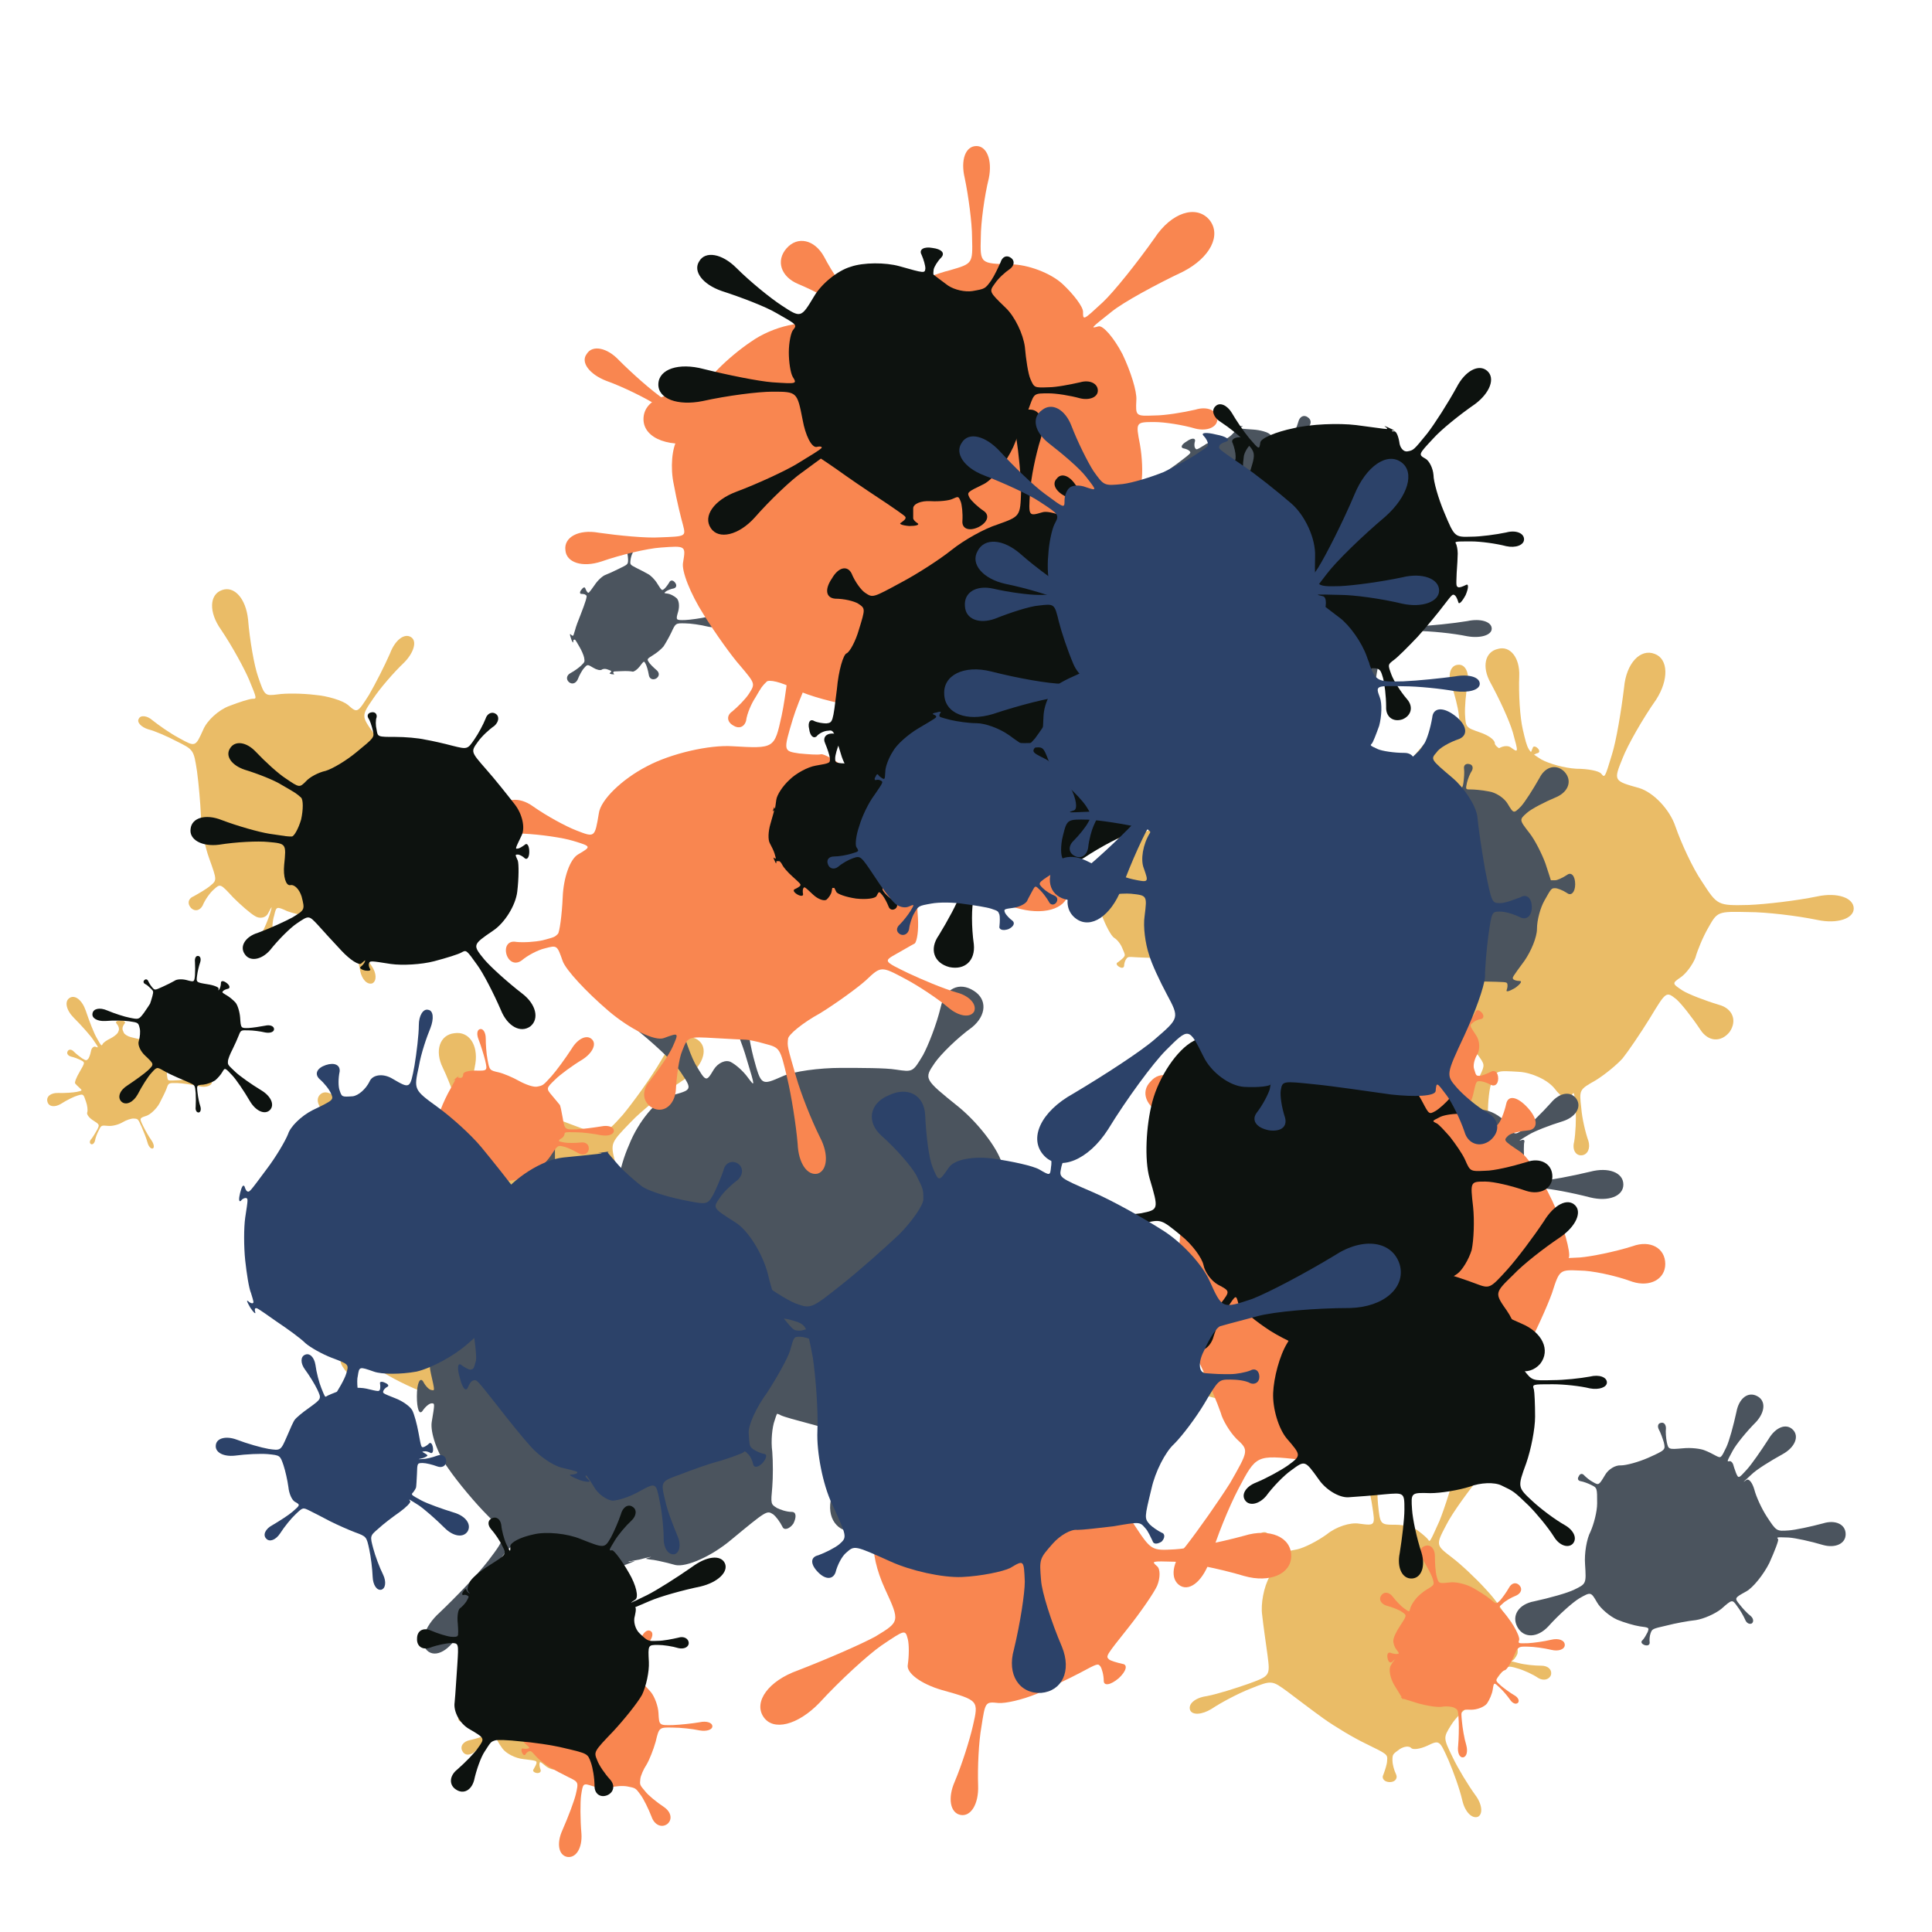 <svg viewBox="0 0 1024 1024"  xmlns="http://www.w3.org/2000/svg">
<defs>
<g id="spltart37_0">
<path d="M727 465 C731 505 731 505 751 504 C762 504 786 498 806 491 C825 484 841 493 841 512 C841 530 825 539 806 532 C786 525 762 519 751 519 C731 519 731 519 712 558 C701 580 693 601 695 605 C696 608 684 628 667 650 C636 689 636 689 661 724 C674 743 699 773 716 790 C732 806 737 825 728 832 C718 838 702 826 693 805 C684 783 666 749 653 729 C630 693 630 693 616 705 C608 712 586 715 566 712 C546 709 521 708 512 710 C494 713 494 713 490 749 C488 769 487 798 489 815 C490 831 484 844 476 843 C467 842 465 829 470 813 C474 797 480 768 483 748 C488 712 488 712 441 709 C415 707 376 694 354 679 C332 664 319 645 326 638 C338 625 338 625 329 631 C324 634 315 644 310 653 C304 662 294 660 287 648 C279 636 282 626 293 626 C304 625 317 622 322 619 C332 614 332 614 312 571 C301 547 298 515 305 499 C312 482 320 469 323 468 C328 467 328 467 307 462 C295 459 271 457 253 457 C234 457 222 446 226 432 C229 418 245 415 261 425 C277 434 298 445 310 449 C331 456 331 456 343 445 C349 439 362 423 372 409 C381 395 397 378 407 372 C425 361 425 361 407 330 C397 313 377 285 363 267 C348 249 344 230 355 224 C366 218 380 231 387 254 C393 276 406 307 415 325 C432 357 432 357 443 356 C449 355 465 349 479 342 C493 334 516 325 531 321 C557 314 557 314 563 288 C566 274 568 246 568 226 C568 205 579 191 593 195 C607 198 610 216 600 234 C590 252 578 278 575 292 C568 317 568 317 590 330 C602 337 620 342 631 340 C642 338 657 342 665 349 C679 361 679 361 683 357 C685 355 687 350 687 347 C687 343 691 345 696 350 C700 355 701 360 698 360 C694 360 690 361 688 363 C684 367 684 367 692 376 C696 381 705 394 712 406 C718 417 725 443 727 465 "/>
</g>
<g id="spltart37_1">
<path d="M734 479 C731 504 731 504 769 502 C790 501 842 491 886 479 C929 467 964 482 964 512 C964 541 929 556 886 544 C842 532 790 522 769 521 C731 520 731 520 716 552 C708 570 693 595 682 609 C671 622 654 641 644 650 C625 666 625 666 638 684 C645 694 667 715 687 731 C706 746 708 767 692 779 C675 790 657 779 650 756 C642 732 631 704 625 693 C613 674 613 674 596 675 C586 675 570 680 559 686 C548 692 535 704 531 713 C522 729 522 729 522 729 C522 729 525 730 529 730 C533 730 527 730 515 730 C502 730 496 730 500 730 C504 730 508 729 508 729 C508 729 508 729 480 713 C464 704 446 699 439 703 C431 706 414 709 401 709 C376 710 376 710 361 732 C352 744 338 776 329 804 C320 831 297 842 278 828 C258 813 261 788 285 772 C308 755 335 732 345 721 C362 700 362 700 344 672 C334 657 315 631 301 614 C287 597 277 564 280 540 C285 496 285 496 246 493 C224 491 186 492 161 495 C136 497 116 488 118 474 C119 459 140 454 164 462 C188 469 225 478 247 481 C286 486 286 486 286 461 C286 447 298 422 313 406 C327 389 347 364 357 350 C375 325 375 325 370 318 C367 314 361 310 357 309 C353 307 354 302 361 298 C367 293 372 293 372 298 C372 302 373 309 376 313 C381 320 381 320 390 301 C394 291 410 288 425 296 C439 303 456 305 463 300 C476 291 476 291 471 264 C468 249 461 223 454 206 C446 188 451 173 464 172 C477 170 486 183 484 202 C481 220 481 247 483 262 C486 289 486 289 523 295 C543 298 578 305 601 310 C624 314 656 329 673 342 C704 366 704 366 737 341 C755 327 788 294 811 267 C834 240 863 233 876 251 C888 268 872 293 840 307 C807 320 765 341 746 354 C712 377 712 377 714 413 C715 432 720 449 726 451 C732 452 735 465 734 479 "/>
</g>
<g id="spltart37_2">
<path d="M721 466 C731 509 731 509 739 508 C743 508 750 505 754 503 C757 500 761 504 761 512 C761 519 757 522 754 520 C750 517 743 515 739 515 C731 515 731 515 718 556 C710 578 693 610 679 627 C665 643 649 658 644 660 C635 664 635 664 658 692 C671 708 699 735 722 754 C744 772 751 796 738 806 C725 816 704 803 692 777 C679 751 660 716 648 700 C627 670 627 670 615 677 C608 680 587 685 569 687 C550 689 526 696 515 704 C494 717 494 717 493 719 C493 720 496 724 501 727 C505 729 498 730 484 728 C469 726 462 723 467 722 C472 720 477 717 477 716 C477 714 477 714 478 707 C478 703 463 695 445 691 C426 686 395 672 376 661 C340 640 340 640 335 643 C332 645 328 651 327 656 C325 661 319 659 314 651 C308 643 308 637 313 638 C318 638 325 637 328 635 C334 631 334 631 325 601 C320 584 316 563 316 554 C315 544 309 536 303 536 C291 535 291 535 272 537 C262 538 244 543 233 548 C221 553 212 548 211 537 C210 525 219 519 231 522 C243 525 261 527 271 526 C290 525 290 525 303 485 C310 462 317 437 319 429 C320 420 329 400 339 385 C357 357 357 357 336 336 C324 324 304 308 292 300 C279 291 274 279 281 272 C288 265 300 270 308 284 C316 297 331 317 343 330 C363 352 363 352 369 338 C372 330 392 320 414 315 C435 310 458 310 466 316 C479 326 479 326 475 302 C472 288 462 258 451 235 C439 211 447 189 467 187 C487 184 500 203 496 229 C491 254 488 286 490 300 C493 324 493 324 522 310 C538 302 558 296 567 296 C576 296 603 303 628 313 C673 330 673 330 700 300 C714 283 739 249 754 223 C769 196 792 185 806 198 C819 210 810 234 785 251 C759 268 726 294 711 310 C683 339 683 339 689 364 C692 377 699 396 704 406 C708 415 716 442 721 466 "/>
</g>
<g id="spltart37_3">
<path d="M727 500 C731 507 731 507 773 505 C796 504 841 498 874 491 C906 483 933 493 933 512 C933 530 906 540 874 533 C841 525 796 519 773 518 C731 517 731 517 722 543 C717 557 701 589 688 614 C674 638 648 663 629 670 C595 681 595 681 613 718 C623 739 640 768 652 785 C663 801 666 818 658 822 C649 825 638 813 633 794 C628 775 615 743 606 722 C589 684 589 684 569 683 C558 682 534 690 516 701 C497 712 468 719 450 717 C418 714 418 714 406 739 C399 752 391 773 389 786 C386 798 378 805 371 802 C363 798 363 787 372 778 C380 768 392 748 399 735 C411 711 411 711 378 690 C360 678 349 662 353 654 C356 646 354 623 347 604 C335 568 335 568 308 576 C293 580 258 597 230 615 C201 632 174 628 168 605 C161 581 183 563 217 564 C250 565 289 562 304 559 C331 553 331 553 317 540 C309 533 300 524 297 520 C293 516 302 492 317 467 C343 422 343 422 324 412 C313 406 292 398 278 395 C263 391 256 380 262 370 C267 360 280 360 291 372 C302 383 319 396 329 403 C348 414 348 414 357 406 C361 402 367 386 370 371 C372 356 382 346 391 349 C407 355 407 355 381 317 C367 296 326 250 291 215 C255 179 246 138 271 122 C296 106 329 132 346 181 C362 229 384 286 397 308 C419 347 419 347 425 336 C428 330 443 319 460 311 C476 303 491 291 495 284 C501 271 501 271 500 263 C500 258 495 248 489 241 C482 233 491 227 508 227 C524 227 533 233 527 241 C521 248 517 258 517 263 C517 271 517 271 523 284 C526 291 540 300 554 304 C568 308 592 313 607 316 C634 320 634 320 653 290 C663 273 680 237 690 209 C699 181 720 167 737 178 C753 189 748 214 726 234 C703 253 676 282 665 298 C644 327 644 327 680 350 C699 363 717 400 720 434 C722 467 725 496 727 500 "/>
</g>
<g id="spltart37_4">
<path d="M728 489 C731 506 731 506 733 505 C734 505 735 501 737 498 C738 494 740 500 740 512 C740 523 738 529 737 526 C735 522 734 518 733 518 C731 518 731 518 743 530 C749 537 752 549 750 557 C747 564 742 570 739 570 C732 569 732 569 752 574 C763 577 782 579 795 579 C807 579 815 586 813 596 C810 605 799 608 789 602 C779 595 761 587 750 584 C730 578 730 578 708 608 C695 624 676 644 664 652 C651 660 634 677 626 690 C611 714 611 714 629 751 C639 772 658 803 671 821 C684 838 686 857 676 862 C665 866 652 853 647 832 C642 810 630 777 621 756 C604 718 604 718 581 729 C568 735 554 737 551 733 C547 729 538 730 530 735 C516 745 516 745 516 757 C516 763 519 775 523 783 C526 790 521 797 511 797 C501 797 495 790 499 783 C502 775 506 763 506 757 C507 745 507 745 466 725 C443 714 408 693 387 678 C366 663 336 640 320 628 C290 606 290 606 250 622 C227 631 195 648 177 660 C159 671 141 672 137 662 C133 651 146 639 168 636 C189 632 223 621 246 613 C287 598 287 598 282 559 C279 537 274 503 272 484 C269 464 275 431 286 412 C306 376 306 376 296 369 C290 365 277 361 268 360 C258 358 255 349 263 338 C270 327 280 326 285 335 C289 344 298 355 304 359 C314 366 314 366 338 361 C351 358 375 346 393 333 C410 319 437 310 454 313 C484 317 484 317 478 279 C475 257 465 220 457 195 C448 170 453 148 468 147 C482 145 492 165 490 191 C487 217 487 255 489 277 C493 315 493 315 522 315 C538 315 557 320 565 327 C573 333 581 340 583 343 C586 348 586 348 604 308 C613 286 630 234 640 191 C650 148 676 122 698 133 C720 144 715 180 688 215 C660 249 628 293 617 315 C597 353 597 353 627 376 C643 388 672 415 691 436 C710 456 726 480 728 489 "/>
</g>
<g id="spltart37_5">
<path d="M724 481 C731 504 731 504 736 503 C739 503 746 498 752 493 C758 487 763 495 763 512 C763 528 758 536 752 531 C746 525 739 520 736 520 C731 520 731 520 716 544 C707 557 692 586 682 610 C671 633 653 661 641 672 C620 691 620 691 620 691 C620 691 621 689 624 688 C626 686 622 689 615 693 C608 696 604 699 607 698 C609 696 611 696 611 696 C611 696 611 696 588 715 C575 725 559 737 552 741 C544 745 528 740 516 731 C494 713 494 713 493 722 C492 726 494 736 497 744 C499 751 493 756 483 755 C472 753 467 747 472 741 C476 734 481 725 482 720 C483 711 483 711 434 705 C406 702 373 685 360 667 C346 648 336 629 337 625 C339 617 339 617 318 630 C306 637 282 657 265 675 C247 693 226 694 217 677 C207 660 219 642 244 637 C268 632 297 622 310 616 C332 605 332 605 336 599 C338 596 341 591 344 588 C346 584 341 573 333 564 C319 547 319 547 290 552 C274 555 249 562 234 569 C218 575 204 572 202 562 C200 552 212 544 229 546 C246 547 272 546 289 544 C318 540 318 540 308 501 C303 479 311 447 328 430 C344 412 357 390 357 380 C358 361 358 361 332 335 C317 321 294 302 280 293 C265 283 259 270 266 263 C273 256 286 262 296 277 C305 291 324 315 338 330 C363 356 363 356 384 346 C396 340 420 326 439 315 C457 303 483 299 496 307 C520 321 520 321 521 298 C521 285 519 264 517 250 C514 235 520 224 531 225 C541 225 545 237 541 251 C536 265 532 286 531 299 C529 321 529 321 564 325 C583 327 604 328 609 328 C613 328 621 332 625 337 C633 346 633 346 636 341 C638 338 639 330 639 322 C638 314 647 315 659 324 C671 333 674 342 667 344 C659 345 651 348 649 351 C645 356 645 356 669 386 C682 402 699 425 706 437 C712 448 720 468 724 481 "/>
</g>
<g id="spltart37_6">
<path d="M709 474 C731 508 731 508 775 507 C799 506 842 501 871 495 C899 489 922 497 922 512 C922 526 899 534 871 528 C842 522 799 517 775 517 C731 516 731 516 718 539 C711 551 703 570 700 581 C696 591 687 603 680 608 C667 617 667 617 682 627 C690 632 713 641 733 647 C752 652 759 669 748 685 C736 700 718 699 707 682 C695 664 680 645 673 639 C659 628 659 628 636 666 C623 687 606 712 598 722 C590 731 573 745 560 753 C537 766 537 766 540 792 C541 806 546 827 550 838 C553 848 549 857 541 858 C532 859 527 850 530 839 C532 827 533 807 532 793 C530 767 530 767 525 777 C522 782 512 777 503 765 C493 752 470 742 453 741 C421 739 421 739 415 754 C411 762 409 783 409 801 C409 819 394 827 376 819 C357 810 353 794 367 782 C380 770 394 754 398 746 C405 731 405 731 394 716 C388 708 365 689 343 673 C320 656 300 636 298 627 C293 610 293 610 286 613 C282 615 274 623 270 632 C265 640 256 634 250 618 C243 601 245 590 255 593 C264 596 275 597 279 596 C286 594 286 594 278 550 C274 525 275 480 282 448 C288 416 291 386 288 380 C282 369 282 369 256 353 C241 344 203 329 171 320 C138 310 125 284 141 261 C156 238 185 241 206 268 C227 294 254 324 268 334 C293 352 293 352 348 330 C378 318 409 302 417 294 C424 285 435 282 441 286 C452 294 452 294 444 265 C439 248 425 218 413 196 C400 173 405 152 423 148 C440 143 454 160 453 186 C452 211 454 244 458 261 C465 291 465 291 484 303 C495 309 516 315 533 316 C549 316 565 319 568 323 C573 329 573 329 583 296 C589 277 596 235 600 202 C603 168 623 147 643 155 C662 162 663 191 645 219 C626 246 605 283 598 301 C585 333 585 333 621 343 C641 349 664 373 672 397 C680 420 696 455 709 474 "/>
</g>
<g id="spltart37_7">
<path d="M724 474 C731 507 731 507 737 506 C740 506 747 502 752 499 C756 495 761 501 761 512 C761 522 756 527 752 524 C747 520 740 517 737 517 C731 517 731 517 740 522 C744 524 741 534 732 544 C723 553 714 579 712 603 C708 646 708 646 714 650 C717 652 724 654 729 654 C733 654 733 658 729 665 C724 671 719 672 718 668 C716 664 712 658 709 656 C703 652 703 652 691 678 C684 692 673 702 666 701 C658 699 639 701 624 705 C597 712 597 712 611 745 C619 763 633 789 643 803 C652 816 652 830 644 834 C635 837 625 827 622 811 C619 794 611 765 604 747 C591 714 591 714 560 710 C542 708 524 708 520 710 C515 711 502 708 491 704 C471 695 471 695 467 712 C464 721 463 737 464 747 C464 757 458 764 450 762 C441 760 439 751 445 743 C450 734 456 719 459 710 C464 693 464 693 456 708 C452 716 441 718 433 713 C424 708 406 692 393 679 C370 654 370 654 358 665 C351 671 342 684 338 694 C333 703 324 705 317 698 C310 690 312 681 322 677 C331 672 345 664 352 658 C364 648 364 648 350 609 C342 587 335 553 335 531 C334 509 331 474 328 452 C322 413 322 413 292 398 C275 389 252 379 240 376 C227 372 219 363 223 357 C226 350 238 351 248 360 C258 368 279 383 296 392 C325 408 325 408 339 377 C346 360 367 341 386 334 C404 327 423 321 428 321 C436 321 436 321 422 287 C414 268 392 227 371 196 C349 165 350 133 373 125 C395 117 416 140 420 178 C423 215 431 261 438 281 C450 316 450 316 474 313 C487 311 517 311 541 314 C564 316 590 324 600 332 C617 347 617 347 638 314 C649 295 666 262 676 239 C685 215 702 202 714 210 C725 217 719 238 701 256 C683 273 658 302 646 320 C624 352 624 352 647 384 C659 401 680 421 694 429 C707 436 720 456 724 474 "/>
</g>
<g id="spltart37_8">
<path d="M752 483 C731 505 731 505 763 503 C780 502 821 494 854 485 C886 476 913 488 913 512 C913 535 886 547 854 538 C821 529 780 521 763 520 C731 519 731 519 735 523 C737 525 732 535 724 545 C715 554 697 576 683 594 C657 626 657 626 673 639 C682 646 704 658 722 666 C739 673 746 688 737 700 C727 711 711 707 701 691 C690 675 674 656 666 648 C650 634 650 634 622 669 C607 688 583 705 569 707 C554 708 542 709 541 709 C539 710 539 710 544 744 C546 762 556 799 566 826 C575 853 569 876 552 878 C534 880 522 858 526 830 C529 801 531 763 530 745 C528 712 528 712 520 713 C515 714 496 715 478 716 C459 716 430 715 414 714 C385 712 385 712 379 721 C376 725 373 735 373 742 C372 749 365 750 357 745 C348 740 346 733 353 730 C359 726 367 719 371 715 C377 707 377 707 367 684 C362 671 350 656 341 651 C331 645 313 611 300 576 C277 512 277 512 259 512 C249 512 232 514 223 518 C213 521 205 515 205 506 C205 496 213 491 223 495 C232 498 249 502 259 502 C277 503 277 503 282 497 C284 493 295 478 306 463 C317 447 340 420 358 402 C391 369 391 369 377 352 C369 342 346 323 326 310 C305 296 301 275 317 263 C333 250 352 259 361 283 C369 306 382 332 390 342 C403 360 403 360 402 345 C402 336 407 325 415 320 C422 315 435 308 444 305 C460 299 460 299 452 265 C447 246 434 210 422 186 C409 161 413 138 430 135 C447 131 460 150 460 178 C459 205 461 243 465 262 C472 296 472 296 476 305 C478 310 502 320 528 328 C554 335 590 342 608 342 C640 342 640 342 647 332 C650 327 655 313 658 301 C660 289 671 287 684 297 C696 306 697 319 686 324 C674 328 662 336 658 341 C651 350 651 350 697 395 C722 420 749 445 758 451 C766 457 763 471 752 483 "/>
</g>
<g id="spltart37_9">
<path d="M713 467 C731 507 731 507 762 506 C779 506 810 501 832 496 C853 490 871 497 871 512 C871 526 853 533 832 528 C810 522 779 517 762 517 C731 517 731 517 720 561 C714 585 698 611 685 620 C671 628 651 640 641 647 C622 658 622 658 633 673 C639 681 656 697 673 709 C689 720 690 738 676 748 C662 757 646 750 641 731 C635 712 626 689 621 681 C611 666 611 666 597 687 C589 699 576 715 567 724 C558 732 541 740 529 742 C508 745 508 745 507 786 C506 808 509 849 514 877 C518 904 510 926 494 926 C478 925 471 902 479 875 C486 847 492 807 494 785 C497 745 497 745 492 734 C489 728 485 719 483 715 C481 710 462 702 441 698 C403 691 403 691 392 709 C385 718 376 743 371 764 C365 785 348 793 333 784 C318 774 319 755 336 742 C353 728 372 709 379 700 C392 683 392 683 366 658 C351 644 330 629 318 624 C306 618 302 608 310 602 C323 591 323 591 292 604 C274 611 247 625 230 637 C212 648 194 649 190 638 C185 626 198 615 219 612 C240 608 270 600 288 594 C320 582 320 582 310 540 C305 516 300 477 299 453 C298 428 308 399 321 390 C344 372 344 372 343 371 C343 371 340 373 337 377 C334 380 339 374 348 365 C357 355 362 349 359 353 C356 356 354 359 354 359 C354 360 354 360 362 352 C366 347 378 332 390 319 C401 305 427 289 449 283 C488 272 488 272 484 239 C482 220 473 184 464 159 C455 133 463 110 482 109 C500 107 511 128 507 156 C502 183 499 219 500 238 C502 271 502 271 539 284 C560 291 577 303 577 312 C577 320 596 332 619 338 C661 348 661 348 667 341 C670 337 673 329 675 324 C676 319 682 319 688 325 C693 330 693 335 689 337 C684 338 676 342 673 346 C667 353 667 353 677 372 C683 383 689 400 691 410 C693 419 703 445 713 467 "/>
</g>
<g id="spltart37_10">
<path d="M744 474 C731 509 731 509 758 508 C773 508 796 505 810 502 C823 498 834 503 834 512 C834 520 823 525 810 522 C796 518 773 515 758 515 C731 515 731 515 727 561 C724 586 704 624 682 645 C659 665 637 683 632 685 C623 689 623 689 631 701 C635 708 643 717 649 722 C655 726 654 733 648 737 C641 740 635 738 634 731 C632 723 628 712 624 705 C617 693 617 693 610 687 C606 683 597 689 590 700 C582 711 573 719 569 718 C562 717 562 717 566 737 C568 748 581 773 594 795 C607 816 600 836 578 841 C555 845 540 829 544 805 C547 780 549 752 548 741 C545 721 545 721 519 714 C504 710 489 706 485 704 C481 701 459 698 437 696 C396 692 396 692 374 725 C361 743 341 786 328 820 C315 853 290 870 272 858 C254 845 261 816 289 792 C316 768 348 734 361 716 C385 684 385 684 371 668 C363 659 343 634 327 613 C310 591 297 557 299 537 C301 500 301 500 262 497 C240 495 209 496 192 499 C174 501 160 495 161 486 C162 476 176 472 194 477 C211 481 241 487 263 489 C301 493 301 493 293 464 C288 447 294 412 306 385 C317 357 339 331 354 327 C381 320 381 320 367 299 C359 287 333 263 310 245 C286 226 285 199 308 186 C330 172 353 185 360 214 C366 243 377 276 384 289 C397 311 397 311 406 296 C411 288 420 284 426 287 C432 290 441 298 446 305 C455 317 455 317 445 284 C440 266 429 239 421 224 C413 208 414 193 424 191 C433 188 441 200 443 218 C444 235 448 263 453 282 C462 315 462 315 487 304 C500 298 531 294 556 294 C580 294 609 294 621 296 C641 299 641 299 653 279 C659 268 669 243 674 222 C679 200 696 192 713 203 C729 213 728 232 711 246 C693 259 674 278 667 288 C654 307 654 307 695 340 C717 358 740 387 746 406 C752 424 751 455 744 474 "/>
</g>
<g id="spltart37_11">
<path d="M730 503 C731 509 731 509 776 508 C800 507 839 503 863 499 C886 494 905 500 905 512 C905 523 886 529 863 525 C839 520 800 516 776 516 C731 515 731 515 719 546 C712 563 706 593 705 612 C703 631 696 650 690 654 C678 661 678 661 682 665 C684 667 694 670 704 670 C713 670 711 681 699 694 C686 706 676 709 675 700 C674 691 671 681 669 679 C665 674 665 674 637 697 C622 710 593 730 574 743 C554 755 533 770 526 776 C514 787 514 787 514 797 C514 802 518 812 523 820 C527 827 520 834 506 834 C491 834 484 827 489 820 C494 812 499 802 499 797 C500 787 500 787 459 780 C436 776 391 754 358 731 C324 707 291 680 284 671 C270 655 270 655 266 657 C264 658 262 665 262 673 C262 680 254 673 245 656 C235 638 233 628 240 632 C246 635 253 638 256 637 C260 636 260 636 248 577 C241 544 237 493 239 463 C240 432 251 388 263 365 C284 322 284 322 269 310 C261 303 248 295 241 293 C233 290 231 282 237 276 C243 269 251 269 255 277 C258 284 268 296 276 303 C290 315 290 315 327 322 C348 326 373 327 385 325 C396 322 416 318 430 317 C455 315 455 315 451 303 C449 296 443 285 437 278 C430 270 434 262 446 259 C457 256 464 261 463 271 C461 280 460 293 462 300 C465 312 465 312 492 308 C507 306 529 311 542 320 C554 328 564 333 564 332 C565 330 565 330 566 325 C567 322 565 316 563 311 C560 306 567 304 579 308 C590 311 594 317 589 320 C584 322 579 326 578 329 C577 334 577 334 614 350 C634 359 656 363 664 360 C671 356 687 358 700 366 C723 380 723 380 745 366 C757 358 775 343 785 334 C794 324 806 322 811 331 C816 339 810 350 797 354 C783 357 762 366 750 374 C727 387 727 387 733 416 C736 432 737 457 735 471 C732 485 730 499 730 503 "/>
</g>
<g id="spltart37_12">
<path d="M718 463 C731 504 731 504 768 502 C788 501 838 491 881 479 C923 467 958 482 958 512 C958 541 923 556 881 544 C838 532 788 522 768 521 C731 520 731 520 726 536 C723 544 721 562 723 576 C724 589 724 609 723 621 C721 643 721 643 729 648 C733 650 741 653 748 653 C754 653 754 660 750 668 C745 675 738 677 736 672 C733 666 728 659 724 656 C716 651 716 651 670 689 C645 710 613 724 599 721 C585 717 570 714 567 714 C561 713 561 713 561 713 C561 713 563 712 567 711 C570 710 564 711 553 714 C541 716 536 717 540 717 C543 716 547 716 547 716 C547 716 547 716 514 729 C495 736 474 739 466 735 C457 730 437 718 421 708 C392 689 392 689 368 723 C355 741 336 777 325 802 C314 827 295 840 283 832 C270 823 277 800 297 782 C317 763 345 734 359 716 C384 683 384 683 358 657 C344 643 321 616 308 597 C294 578 285 551 287 538 C291 514 291 514 287 514 C284 514 279 518 275 524 C271 529 268 521 268 505 C268 488 272 480 276 486 C279 492 284 497 287 497 C291 498 291 498 286 476 C283 464 283 437 286 416 C288 394 298 364 308 348 C327 318 327 318 310 301 C300 291 283 278 272 272 C260 265 258 253 267 246 C275 238 286 241 292 254 C297 266 309 284 318 294 C334 312 334 312 354 304 C365 299 382 292 392 288 C402 284 417 283 426 286 C441 291 441 291 432 265 C427 250 411 218 395 194 C378 169 383 144 406 138 C428 131 446 150 445 180 C444 209 446 245 450 260 C457 287 457 287 474 285 C483 283 517 282 551 281 C584 280 621 282 634 285 C656 291 656 291 666 274 C672 265 680 244 684 227 C688 209 703 204 718 214 C732 223 732 240 718 250 C703 259 686 275 680 284 C668 300 668 300 668 310 C668 316 677 343 687 371 C697 399 711 440 718 463 "/>
</g>
<g id="spltart37_13">
<path d="M742 468 C731 506 731 506 771 505 C793 504 836 498 868 491 C899 483 925 493 925 512 C925 530 899 540 868 533 C836 525 793 519 771 519 C731 518 731 518 713 557 C703 578 688 604 680 616 C671 627 652 643 637 652 C610 669 610 669 618 682 C622 689 637 704 651 716 C664 727 663 742 649 751 C634 759 620 752 618 735 C615 717 609 697 605 690 C598 676 598 676 580 700 C570 713 556 723 550 722 C543 720 523 719 504 720 C470 721 470 721 469 724 C468 726 469 729 472 732 C474 734 469 734 462 733 C454 731 451 729 454 728 C456 726 459 724 460 722 C461 719 461 719 445 713 C436 709 425 710 420 714 C414 718 398 714 385 706 C360 691 360 691 346 707 C338 715 326 737 319 755 C311 772 295 777 282 766 C269 754 272 737 289 728 C306 719 326 704 334 696 C349 681 349 681 346 663 C344 653 335 632 326 617 C317 601 309 588 308 588 C306 587 306 587 303 588 C301 588 300 593 300 598 C300 603 295 596 291 583 C286 569 285 561 289 565 C292 568 296 571 298 571 C301 571 301 571 308 547 C311 534 322 505 331 483 C340 460 350 433 353 422 C358 403 358 403 352 399 C349 396 341 395 334 395 C327 395 327 386 335 377 C342 367 349 365 351 372 C353 378 357 385 360 388 C365 393 365 393 390 358 C403 338 424 319 436 315 C447 311 473 299 493 289 C530 271 530 271 531 254 C531 244 529 228 527 219 C524 209 531 201 541 203 C550 204 555 212 551 221 C546 229 542 244 541 254 C539 272 539 272 566 286 C580 293 602 304 614 311 C626 317 644 335 654 352 C673 382 673 382 683 374 C689 369 698 357 704 347 C709 336 720 336 729 348 C737 359 734 369 723 372 C711 374 697 380 691 384 C681 392 681 392 698 394 C707 395 724 403 735 413 C745 422 748 446 742 468 "/>
</g>
<g id="spltart37_14">
<path d="M734 480 C731 509 731 509 755 508 C768 508 788 505 799 503 C810 500 819 504 819 512 C819 519 810 523 799 521 C788 518 768 515 755 515 C731 515 731 515 740 538 C745 551 741 563 730 566 C719 568 701 590 690 616 C669 662 669 662 682 674 C689 681 702 690 711 695 C719 699 722 707 716 714 C710 720 701 717 697 709 C692 700 683 687 676 680 C664 667 664 667 622 707 C599 729 572 742 562 736 C551 729 542 721 542 717 C541 709 541 709 547 753 C550 777 568 835 586 884 C604 932 593 974 563 978 C532 981 513 942 520 891 C526 840 530 779 528 755 C525 711 525 711 487 711 C465 711 442 713 435 716 C427 718 421 721 420 723 C419 726 419 726 406 756 C398 772 388 811 383 843 C377 874 356 891 336 882 C315 872 315 845 337 821 C358 797 381 764 390 748 C405 719 405 719 393 706 C386 698 378 688 376 684 C373 679 364 663 357 649 C344 623 344 623 333 630 C326 634 316 645 310 655 C303 664 292 663 286 653 C279 642 282 632 294 630 C305 628 320 623 327 620 C339 614 339 614 316 576 C303 555 297 532 302 525 C306 517 319 495 329 476 C347 440 347 440 340 437 C336 435 329 435 324 436 C319 436 317 430 321 423 C324 415 330 412 333 417 C335 421 340 427 344 429 C351 432 351 432 366 416 C374 407 386 393 394 385 C401 376 406 361 404 352 C400 335 400 335 397 331 C395 328 390 326 386 325 C381 323 385 318 394 313 C402 308 408 307 407 312 C405 316 405 322 407 325 C410 330 410 330 456 303 C481 288 526 277 556 279 C586 281 632 295 658 310 C706 338 706 338 736 311 C752 296 775 272 787 257 C798 241 813 235 821 244 C828 252 821 267 804 276 C787 285 760 304 743 318 C712 344 712 344 701 358 C695 365 701 389 714 411 C727 433 736 463 734 480 "/>
</g>
<g id="spltart37_15">
<path d="M728 454 C731 504 731 504 774 502 C798 500 857 489 907 477 C956 464 997 479 997 512 C997 544 956 559 907 547 C857 534 798 523 774 522 C731 520 731 520 717 526 C709 529 695 549 684 571 C672 593 661 620 658 632 C652 654 652 654 681 683 C697 699 725 723 744 737 C763 750 771 768 763 777 C754 785 737 775 725 756 C712 736 689 706 674 689 C646 659 646 659 613 683 C594 696 559 708 534 709 C509 709 471 708 449 706 C409 703 409 703 390 737 C380 756 363 798 354 831 C344 863 322 881 304 871 C286 861 290 832 314 808 C337 783 365 748 377 730 C398 697 398 697 372 659 C358 638 344 610 342 597 C339 583 336 570 336 568 C335 563 335 563 297 574 C276 580 243 593 222 603 C201 613 182 612 179 601 C176 589 192 579 216 578 C239 576 274 570 295 565 C333 556 333 556 327 552 C323 549 317 533 313 516 C309 498 301 476 295 466 C284 448 284 448 278 446 C275 445 268 447 264 450 C259 452 258 446 262 435 C265 424 269 419 272 424 C274 428 279 433 282 435 C287 437 287 437 306 440 C316 441 327 434 331 425 C334 415 340 398 344 388 C351 369 351 369 324 345 C309 331 276 308 251 294 C225 279 214 257 227 244 C239 231 261 240 278 265 C294 289 318 320 333 335 C359 361 359 361 376 361 C385 361 401 360 411 358 C420 355 441 341 459 326 C491 298 491 298 488 271 C486 256 481 235 478 224 C474 213 477 204 485 203 C492 202 497 210 496 222 C494 233 493 255 495 270 C497 297 497 297 539 299 C562 300 599 305 622 310 C644 314 670 331 681 348 C701 379 701 379 728 360 C743 349 775 318 800 290 C824 261 855 257 870 280 C884 302 867 329 832 340 C796 351 755 367 739 377 C711 394 711 394 721 391 C726 389 729 392 728 396 C726 400 726 426 728 454 "/>
</g>
<g id="spltart37_16">
<path d="M708 470 C731 505 731 505 760 503 C776 502 813 494 843 486 C872 477 897 488 897 512 C897 535 872 546 843 538 C813 529 776 521 760 520 C731 519 731 519 735 524 C737 526 727 552 714 581 C700 609 675 640 659 649 C630 665 630 665 643 681 C650 690 661 702 669 708 C676 714 677 722 672 726 C666 729 659 725 656 717 C652 708 644 694 637 685 C625 668 625 668 599 691 C584 703 557 715 538 718 C519 720 487 726 468 731 C433 739 433 739 429 750 C427 756 426 765 427 772 C427 778 422 780 415 778 C407 775 405 770 410 766 C414 762 419 753 422 747 C426 736 426 736 403 733 C390 731 366 724 349 717 C331 709 309 690 301 676 C286 650 286 650 258 666 C243 675 209 705 184 733 C158 761 125 762 110 735 C95 708 112 680 150 673 C187 665 230 653 246 645 C275 631 275 631 272 584 C270 558 276 523 285 506 C293 488 301 458 301 438 C301 401 301 401 287 394 C279 390 268 386 262 385 C255 384 253 379 257 373 C260 366 266 366 270 371 C274 375 283 383 291 387 C305 395 305 395 320 370 C328 356 345 346 358 347 C371 347 400 339 423 329 C465 310 465 310 461 292 C458 282 453 268 449 261 C445 253 447 246 454 245 C461 243 466 249 466 258 C465 266 466 281 468 291 C472 309 472 309 507 306 C526 304 550 307 559 311 C567 314 579 320 586 324 C598 330 598 330 611 303 C618 288 628 251 635 219 C641 186 663 169 685 181 C706 192 704 219 682 243 C659 266 634 297 626 312 C612 338 612 338 618 337 C621 336 625 339 627 344 C628 348 631 357 634 365 C640 379 640 379 660 357 C671 345 694 312 712 284 C729 255 755 245 771 262 C786 278 775 304 746 320 C717 336 683 357 671 369 C649 389 649 389 659 382 C665 378 673 388 678 405 C682 421 695 450 708 470 "/>
</g>
<g id="spltart37_17">
<path d="M730 504 C731 504 731 504 739 504 C743 504 754 499 763 493 C771 487 779 495 779 512 C779 528 771 536 763 530 C754 524 743 520 739 520 C731 520 731 520 717 545 C709 559 702 584 702 602 C702 619 690 647 677 666 C652 700 652 700 654 703 C655 705 661 707 667 707 C673 707 669 713 658 721 C646 728 639 730 641 725 C643 720 643 714 642 712 C640 709 640 709 593 708 C567 707 535 708 523 710 C510 711 481 709 459 705 C419 697 419 697 408 719 C401 731 392 759 388 783 C383 806 365 817 349 809 C332 800 333 779 351 762 C368 745 387 722 394 711 C407 690 407 690 399 680 C394 674 385 669 378 669 C371 669 364 664 363 660 C361 651 361 651 328 682 C309 699 271 745 242 785 C213 825 174 840 155 818 C136 795 156 759 200 737 C244 714 295 683 315 668 C351 640 351 640 325 611 C311 594 292 560 284 534 C275 508 280 472 297 455 C327 424 327 424 324 422 C322 421 319 422 316 425 C313 427 315 422 320 413 C324 403 328 399 328 403 C328 406 328 410 330 411 C333 413 333 413 338 404 C341 399 357 379 374 361 C391 342 408 328 412 330 C420 332 420 332 412 317 C408 308 400 297 395 292 C390 286 390 279 396 277 C402 274 407 277 409 285 C410 292 414 305 418 314 C425 329 425 329 434 330 C439 330 456 327 473 324 C489 320 513 317 527 318 C552 320 552 320 554 306 C555 298 556 286 555 279 C554 272 559 268 566 270 C572 271 574 277 571 283 C567 289 563 299 561 307 C558 321 558 321 568 321 C574 321 590 322 605 325 C619 327 636 338 643 350 C655 370 655 370 670 355 C678 346 694 321 707 298 C719 274 742 269 758 286 C773 303 766 325 742 336 C718 346 691 360 682 368 C666 382 666 382 687 409 C698 423 712 451 719 470 C725 488 730 504 730 504 "/>
</g>
<g id="spltart37_18">
<path d="M718 470 C731 504 731 504 769 502 C790 501 840 492 881 481 C921 470 955 484 955 512 C955 539 921 553 881 542 C840 531 790 522 769 521 C731 520 731 520 710 562 C698 585 684 612 678 624 C671 635 652 653 635 666 C604 688 604 688 611 702 C615 710 631 727 646 741 C660 754 657 772 639 781 C620 789 605 780 604 761 C602 741 598 717 595 709 C589 694 589 694 570 691 C560 689 539 690 524 694 C509 697 490 707 483 716 C469 731 469 731 462 765 C458 784 456 821 457 848 C457 875 444 893 428 890 C411 886 407 864 419 840 C431 815 444 780 449 762 C458 728 458 728 437 717 C425 711 399 695 379 682 C358 668 333 652 324 647 C306 637 306 637 273 656 C254 667 226 688 209 704 C191 720 172 723 166 711 C159 699 171 684 193 677 C215 670 248 656 267 646 C301 628 301 628 311 608 C316 597 313 580 304 570 C295 560 288 542 288 530 C289 508 289 508 253 507 C233 507 197 510 173 515 C148 519 128 510 129 495 C129 480 149 473 174 480 C198 487 233 493 253 495 C289 497 289 497 295 468 C298 452 309 433 319 425 C329 416 352 398 371 385 C404 360 404 360 401 356 C399 353 392 350 386 349 C379 347 382 340 394 333 C405 325 414 325 413 332 C411 338 411 345 413 348 C416 353 416 353 434 342 C443 335 458 331 466 333 C474 334 487 327 496 319 C511 304 511 304 510 302 C510 301 508 300 506 299 C503 298 507 298 514 298 C521 298 524 298 522 299 C519 300 518 301 518 302 C518 304 518 304 547 306 C563 307 580 312 585 317 C589 321 601 328 610 331 C627 337 627 337 636 323 C640 315 647 299 650 288 C653 276 663 271 672 278 C681 284 680 295 671 302 C661 309 649 321 644 329 C635 343 635 343 667 353 C685 359 700 380 702 400 C703 420 710 451 718 470 "/>
</g>
<g id="spltart37_19">
<path d="M732 493 C731 505 731 505 747 504 C756 504 776 499 791 493 C805 487 818 495 818 512 C818 528 805 536 791 530 C776 524 756 519 747 519 C731 519 731 519 725 553 C722 571 703 607 684 633 C664 658 625 690 598 704 C549 729 549 729 556 770 C559 793 567 824 573 841 C579 857 576 870 568 872 C559 873 553 861 554 844 C554 826 552 794 549 771 C543 730 543 730 535 719 C531 712 518 711 506 716 C494 720 480 725 476 727 C468 731 468 731 467 735 C466 737 469 742 473 747 C477 751 469 753 455 750 C440 746 433 741 439 739 C445 736 450 733 451 731 C452 727 452 727 412 710 C390 700 365 692 357 691 C348 690 327 679 310 666 C279 643 279 643 267 650 C260 653 248 665 241 677 C233 688 220 684 212 669 C203 653 207 640 221 640 C234 640 251 637 259 634 C272 628 272 628 259 607 C252 595 253 558 261 525 C269 491 277 457 279 449 C283 434 283 434 265 428 C255 424 239 421 230 421 C220 421 215 414 218 406 C221 398 229 396 237 402 C244 408 258 415 268 419 C286 426 286 426 288 411 C289 402 296 396 305 397 C313 398 327 388 335 375 C349 352 349 352 347 350 C345 348 340 348 336 350 C331 351 335 345 344 337 C352 328 358 325 357 330 C355 334 355 339 357 341 C359 343 359 343 377 330 C386 323 416 315 442 313 C467 310 505 308 526 310 C563 313 563 313 570 284 C574 268 578 228 578 194 C578 159 597 137 622 145 C646 152 650 181 632 210 C613 238 593 274 588 290 C579 318 579 318 612 318 C630 318 654 331 665 348 C675 364 685 390 688 407 C693 438 693 438 728 423 C747 415 783 395 809 378 C834 361 860 361 867 378 C873 394 853 411 823 416 C792 420 751 429 732 436 C696 448 696 448 701 451 C704 452 712 459 720 467 C727 474 732 486 732 493 "/>
</g>
<g id="spltart37_20">
<path d="M740 506 C731 506 731 506 753 505 C765 504 790 499 809 493 C828 486 844 495 844 512 C844 528 828 537 809 531 C790 524 765 519 753 519 C731 518 731 518 723 543 C718 557 705 586 693 608 C680 630 666 645 662 643 C653 639 653 639 662 647 C667 651 676 657 682 659 C687 661 688 666 684 671 C680 675 674 675 672 670 C669 664 663 655 659 651 C650 643 650 643 654 660 C656 669 653 684 648 693 C643 702 623 710 604 711 C570 712 570 712 570 713 C570 714 572 715 574 715 C576 715 573 715 568 717 C562 718 559 719 561 718 C562 717 564 716 564 715 C564 714 564 714 547 709 C537 706 523 709 515 715 C507 721 479 723 454 721 C407 716 407 716 388 752 C378 771 364 805 358 827 C351 849 337 862 326 856 C314 849 317 830 332 813 C346 795 367 765 379 746 C399 711 399 711 386 699 C379 692 371 679 369 671 C366 662 356 638 346 617 C327 580 327 580 311 586 C302 589 286 599 275 609 C263 618 249 614 245 601 C240 587 249 577 264 578 C278 578 298 576 307 574 C323 569 323 569 323 536 C323 517 325 485 327 464 C329 442 339 417 350 409 C370 393 370 393 354 379 C345 371 324 359 307 352 C289 344 283 328 294 317 C304 305 321 309 331 326 C340 342 355 362 363 370 C378 384 378 384 397 350 C408 331 431 313 449 309 C466 304 485 293 491 285 C501 270 501 270 500 254 C499 245 495 231 492 223 C488 214 493 207 503 207 C512 207 518 214 515 223 C512 231 510 245 510 254 C510 270 510 270 556 295 C581 308 611 331 623 345 C635 359 648 370 652 369 C660 368 660 368 665 363 C668 360 672 350 674 341 C676 331 686 333 697 345 C708 357 708 367 699 369 C689 370 679 372 676 375 C671 380 671 380 689 392 C699 399 716 427 728 455 C739 483 744 506 740 506 "/>
</g>
<g id="spltart37_21">
<path d="M724 467 C731 508 731 508 771 507 C793 506 830 501 855 497 C879 492 899 498 899 512 C899 525 879 531 855 527 C830 522 793 517 771 517 C731 516 731 516 730 525 C729 529 725 535 721 537 C717 539 713 542 712 544 C710 548 710 548 730 552 C741 554 765 554 785 552 C804 549 816 560 813 577 C809 593 793 597 777 588 C760 578 738 568 727 566 C707 561 707 561 682 599 C668 620 638 647 615 661 C592 674 554 684 530 683 C487 681 487 681 481 722 C477 745 475 785 476 811 C476 836 467 856 455 854 C442 851 440 830 449 806 C457 782 468 744 472 721 C480 680 480 680 476 679 C473 679 463 679 453 680 C442 680 425 683 415 687 C396 693 396 693 375 725 C363 743 347 776 338 799 C329 821 312 833 301 826 C289 818 294 798 312 781 C329 764 353 736 366 719 C388 688 388 688 372 656 C363 638 350 617 343 608 C335 599 325 571 321 547 C313 503 313 503 276 501 C256 499 219 501 194 505 C169 508 149 500 151 486 C152 471 172 465 197 473 C221 480 257 487 277 489 C313 493 313 493 302 485 C296 481 298 460 307 439 C315 417 330 386 340 369 C357 338 357 338 356 337 C355 337 352 338 350 340 C347 342 351 338 359 332 C367 325 371 321 369 324 C366 326 365 329 365 329 C366 330 366 330 375 331 C380 331 384 326 384 319 C383 311 401 306 425 306 C467 307 467 307 459 271 C454 251 444 219 437 201 C429 182 431 166 442 164 C452 162 461 176 461 196 C461 215 463 248 467 268 C474 305 474 305 505 312 C522 316 553 329 576 342 C598 354 624 363 636 361 C657 357 657 357 686 325 C702 307 733 265 755 231 C776 196 807 182 824 199 C841 215 826 246 792 268 C757 289 715 320 698 337 C667 367 667 367 689 393 C701 407 712 421 714 423 C716 425 720 444 724 467 "/>
</g>
<g id="spltart37_22">
<path d="M732 486 C731 508 731 508 757 507 C771 507 796 503 813 499 C829 494 843 500 843 512 C843 523 829 529 813 525 C796 520 771 516 757 516 C731 516 731 516 737 547 C740 564 741 586 739 598 C736 609 720 636 703 659 C671 699 671 699 688 718 C697 729 719 747 737 759 C754 771 757 789 744 801 C730 812 713 804 706 784 C698 764 684 738 676 727 C660 707 660 707 639 722 C627 730 597 743 573 751 C548 759 516 754 502 741 C477 717 477 717 470 758 C466 781 464 838 466 886 C468 933 446 967 417 961 C388 954 381 915 403 872 C424 829 445 776 451 754 C461 714 461 714 415 706 C389 701 368 693 368 687 C367 680 362 671 357 666 C348 656 348 656 316 684 C298 699 267 735 245 764 C223 792 194 802 181 786 C167 769 182 743 215 727 C247 710 288 686 307 672 C340 646 340 646 325 602 C316 578 312 549 315 538 C318 526 319 518 318 518 C316 519 316 519 271 520 C246 521 187 530 141 542 C94 553 57 539 57 512 C57 484 94 470 141 482 C187 493 246 502 271 503 C316 505 316 505 316 479 C316 465 327 442 340 428 C352 414 359 396 355 389 C348 375 348 375 330 360 C320 352 293 337 269 327 C245 317 238 295 253 278 C268 261 291 266 304 289 C316 312 334 338 343 347 C359 363 359 363 359 358 C359 355 379 344 403 335 C427 325 460 312 477 308 C508 299 508 299 507 263 C507 243 502 206 497 182 C491 157 498 138 513 138 C527 138 535 157 530 182 C524 206 519 243 519 263 C518 299 518 299 560 300 C583 300 615 312 631 327 C646 341 659 358 659 365 C659 377 659 377 686 352 C701 338 733 298 757 264 C780 229 814 218 832 239 C849 260 833 291 796 310 C758 328 714 352 698 365 C669 388 669 388 680 385 C686 383 701 400 713 423 C724 446 733 474 732 486 "/>
</g>
<g id="spltart37_23">
<path d="M723 489 C731 505 731 505 766 504 C785 503 828 495 861 487 C894 478 921 489 921 512 C921 534 894 544 861 536 C828 527 785 520 766 520 C731 519 731 519 733 547 C734 562 732 576 729 579 C725 581 715 587 706 592 C690 601 690 601 721 616 C738 624 764 635 781 640 C797 644 807 655 803 664 C798 672 784 670 771 659 C758 648 734 632 717 623 C687 607 687 607 668 625 C658 634 632 653 611 666 C589 678 571 693 571 698 C570 707 570 707 581 745 C587 766 600 799 611 821 C622 842 620 862 608 866 C595 869 584 853 583 829 C581 805 575 768 570 747 C561 709 561 709 542 704 C532 701 521 699 519 699 C516 699 498 698 480 697 C446 695 446 695 439 713 C435 722 432 745 431 763 C429 780 417 790 404 785 C390 779 387 763 399 750 C410 736 423 717 427 708 C435 690 435 690 416 697 C405 701 374 686 347 663 C319 639 294 612 290 601 C283 581 283 581 268 585 C259 587 246 594 239 600 C231 606 223 602 220 593 C217 583 222 575 232 577 C241 578 256 577 265 575 C280 571 280 571 284 567 C286 565 289 544 290 521 C291 497 299 474 309 468 C326 458 326 458 303 451 C290 447 262 443 241 442 C219 441 207 428 212 413 C216 398 235 395 253 408 C270 420 294 433 307 438 C330 447 330 447 335 417 C337 400 364 374 395 358 C425 342 473 331 502 333 C554 336 554 336 563 295 C568 272 574 223 576 184 C578 144 596 117 618 123 C639 129 641 161 623 196 C604 230 584 276 577 299 C565 339 565 339 585 342 C596 343 608 344 612 343 C615 342 630 350 645 362 C673 382 673 382 692 366 C703 357 724 333 739 312 C754 290 777 287 790 304 C802 321 792 341 768 350 C743 358 713 372 702 380 C682 394 682 394 690 394 C694 394 702 412 707 434 C711 455 719 480 723 489 "/>
</g>
<g id="spltart37_24">
<path d="M707 462 C731 504 731 504 758 503 C772 502 808 494 838 485 C867 475 891 487 891 512 C891 536 867 548 838 539 C808 529 772 521 758 521 C731 520 731 520 740 526 C745 529 737 549 723 570 C708 590 698 613 701 622 C706 637 706 637 709 639 C711 640 717 639 724 637 C730 634 728 643 719 656 C709 669 702 674 702 668 C702 661 701 654 699 653 C696 651 696 651 669 678 C654 692 617 712 587 721 C556 729 523 730 512 723 C492 710 492 710 490 724 C489 732 491 747 494 758 C496 769 490 776 479 775 C467 773 463 764 468 755 C473 745 478 731 480 723 C482 709 482 709 466 699 C457 694 444 691 438 694 C431 696 424 692 422 684 C417 670 417 670 413 676 C411 679 410 685 410 690 C410 694 404 695 398 692 C391 688 390 683 395 681 C399 678 404 674 407 671 C411 666 411 666 403 653 C398 646 378 628 359 613 C339 597 318 572 313 558 C304 532 304 532 261 536 C237 538 186 550 148 562 C109 573 76 564 75 541 C73 517 104 503 144 510 C184 516 236 521 260 520 C303 519 303 519 296 519 C292 519 288 515 288 510 C287 504 294 488 303 475 C319 450 319 450 315 448 C312 447 308 448 305 450 C302 452 302 447 305 439 C307 431 310 427 312 431 C313 434 315 438 318 439 C322 441 322 441 335 416 C342 402 361 382 378 373 C394 363 415 350 426 343 C445 331 445 331 440 317 C437 309 431 298 427 292 C422 286 423 280 430 278 C436 275 441 279 441 287 C441 294 443 306 446 314 C451 329 451 329 497 321 C522 316 545 316 548 320 C550 324 563 323 576 319 C600 310 600 310 618 270 C627 247 641 205 648 176 C655 146 673 128 688 135 C702 142 700 167 682 192 C663 216 640 253 629 275 C610 315 610 315 643 336 C661 348 678 371 680 389 C682 406 694 438 707 462 "/>
</g>
<g id="spltart37_25">
<path d="M725 484 C731 504 731 504 742 504 C748 504 763 498 775 492 C787 485 797 494 797 512 C797 529 787 537 775 531 C763 524 748 520 742 520 C731 520 731 520 722 560 C717 582 702 609 690 621 C677 632 666 648 665 657 C663 672 663 672 668 677 C671 680 681 684 690 687 C698 689 697 699 686 709 C674 718 665 719 664 710 C662 701 659 691 657 688 C652 682 652 682 610 705 C587 717 547 728 522 730 C496 731 467 732 457 734 C438 737 438 737 425 773 C418 793 410 832 407 860 C404 888 388 906 372 900 C355 894 355 870 371 847 C386 823 404 788 412 769 C426 733 426 733 380 695 C355 673 334 647 333 636 C332 624 325 602 318 588 C305 561 305 561 276 568 C259 571 229 583 208 594 C186 605 167 601 164 585 C160 568 177 556 201 558 C224 559 256 557 273 555 C302 550 302 550 310 514 C314 494 326 465 337 450 C348 435 357 420 357 418 C358 414 358 414 329 395 C313 385 279 368 253 358 C227 348 213 328 223 315 C232 301 255 306 274 328 C293 349 321 374 336 385 C364 405 364 405 367 378 C368 363 377 349 387 347 C396 345 424 335 449 325 C494 307 494 307 493 296 C493 290 488 278 482 269 C476 260 483 252 497 251 C511 250 519 258 515 268 C510 277 507 290 507 296 C508 307 508 307 512 299 C514 294 521 288 528 285 C534 282 544 275 549 269 C559 258 559 258 561 246 C562 239 560 224 556 211 C552 198 564 191 583 195 C601 199 609 211 600 221 C590 230 581 243 580 250 C577 262 577 262 594 257 C603 254 618 266 627 283 C636 300 657 320 674 329 C704 344 704 344 713 336 C718 331 725 321 729 313 C732 305 740 306 748 315 C755 323 754 332 746 334 C737 335 726 340 721 345 C711 353 711 353 731 383 C742 399 743 424 735 439 C726 453 721 473 725 484 "/>
</g>
<g id="spltart37_26">
<path d="M704 463 C731 504 731 504 767 502 C786 501 834 492 874 481 C913 469 946 483 946 512 C946 540 913 554 874 543 C834 531 786 522 767 521 C731 520 731 520 740 528 C745 532 745 546 740 558 C735 569 715 598 696 622 C661 666 661 666 666 671 C668 673 678 676 687 678 C695 679 693 689 681 700 C668 711 658 712 658 704 C658 695 655 685 653 682 C649 677 649 677 621 692 C606 700 576 714 555 724 C533 733 507 739 496 738 C476 736 476 736 470 775 C466 797 464 837 465 865 C466 893 454 913 438 910 C422 907 418 884 429 859 C440 833 452 795 457 773 C466 734 466 734 409 718 C378 709 354 692 357 679 C359 665 359 648 357 640 C353 625 353 625 316 650 C296 664 253 703 221 738 C188 772 150 782 135 759 C120 736 143 704 188 688 C232 671 285 648 307 636 C345 613 345 613 322 563 C309 535 302 504 306 493 C309 481 315 469 319 466 C327 459 327 459 311 455 C302 452 283 451 268 452 C252 453 243 441 248 427 C252 412 266 409 279 419 C291 428 307 439 316 442 C331 447 331 447 331 446 C331 446 327 439 324 431 C320 423 318 404 320 388 C323 360 323 360 316 354 C312 351 305 348 301 348 C296 347 296 342 301 337 C305 331 310 330 312 335 C313 339 317 345 321 348 C327 354 327 354 362 341 C381 334 403 322 411 314 C418 306 445 299 471 299 C517 299 517 299 518 262 C519 241 512 190 504 148 C495 105 512 72 542 74 C571 76 583 111 569 152 C554 192 541 242 539 263 C535 300 535 300 542 297 C546 295 561 304 576 317 C590 329 608 344 616 349 C630 359 630 359 636 351 C639 347 642 337 644 330 C645 322 653 322 661 329 C669 335 670 343 663 346 C655 348 647 354 644 358 C638 366 638 366 661 382 C674 390 683 403 681 410 C679 416 689 440 704 463 "/>
</g>
<g id="spltart37_27">
<path d="M729 470 C731 509 731 509 775 508 C799 507 837 503 860 499 C882 494 901 500 901 512 C901 523 882 529 860 525 C837 520 799 516 775 516 C731 515 731 515 720 561 C713 586 700 619 691 634 C681 649 672 670 671 680 C669 699 669 699 687 720 C696 732 723 754 747 770 C770 786 774 810 757 824 C739 837 716 827 707 801 C697 775 681 743 672 731 C656 709 656 709 630 704 C615 701 591 703 577 707 C562 710 536 709 519 703 C488 693 488 693 482 732 C479 754 479 809 483 855 C486 900 466 933 438 929 C410 924 403 886 422 844 C441 801 460 750 465 729 C474 690 474 690 441 674 C423 665 396 651 382 643 C367 634 348 619 339 609 C322 590 322 590 315 592 C311 593 306 598 304 602 C301 606 296 603 293 595 C290 587 292 581 297 583 C301 584 308 584 312 583 C319 581 319 581 303 567 C294 559 287 538 286 520 C285 501 284 479 283 471 C282 456 282 456 253 449 C237 445 198 442 165 443 C132 444 111 424 119 399 C126 374 154 368 182 387 C209 405 244 424 259 429 C287 438 287 438 320 412 C338 398 360 375 370 362 C379 348 401 334 420 331 C454 325 454 325 447 303 C443 291 428 263 414 241 C399 218 404 196 426 190 C447 184 462 201 461 228 C459 255 461 286 464 299 C469 322 469 322 486 312 C495 306 509 301 517 301 C525 301 535 296 539 291 C546 281 546 281 546 279 C546 277 545 276 543 275 C541 273 544 273 551 275 C557 276 561 277 559 278 C556 278 554 279 554 281 C554 283 554 283 577 306 C589 318 603 331 607 335 C610 338 615 337 618 334 C623 328 623 328 641 297 C651 280 665 251 673 232 C680 212 694 201 704 208 C714 214 710 231 696 246 C681 260 661 286 650 303 C631 333 631 333 657 354 C671 366 692 388 705 403 C717 418 728 448 729 470 "/>
</g>
<g id="spltart37_28">
<path d="M706 489 C731 505 731 505 748 504 C757 504 779 498 797 492 C814 485 828 494 828 512 C828 529 814 538 797 532 C779 525 757 519 748 519 C731 519 731 519 727 536 C724 545 722 563 722 576 C722 589 722 606 723 615 C725 631 725 631 754 647 C770 656 802 669 825 676 C847 682 859 698 851 712 C843 725 823 723 806 707 C789 690 763 668 747 659 C719 641 719 641 690 670 C674 686 650 697 637 694 C623 691 599 693 585 698 C559 707 559 707 563 724 C565 733 571 747 575 755 C579 762 577 768 571 770 C564 771 559 766 560 758 C560 750 559 735 557 726 C554 709 554 709 514 703 C492 700 463 692 449 685 C434 677 420 674 418 677 C413 682 413 682 406 694 C402 700 397 711 396 719 C394 726 388 728 382 724 C375 720 375 713 381 709 C387 704 395 696 399 690 C406 679 406 679 390 660 C381 650 363 625 350 604 C336 582 326 557 328 548 C331 530 331 530 304 532 C289 533 260 540 240 547 C219 554 202 548 201 535 C199 521 215 512 237 516 C258 519 288 522 303 521 C331 520 331 520 328 508 C326 501 321 481 318 464 C314 446 316 424 322 415 C332 399 332 399 304 381 C289 371 262 358 245 352 C227 345 217 332 224 323 C230 313 246 316 259 330 C272 343 294 363 309 373 C336 392 336 392 346 366 C351 352 376 327 401 310 C425 293 460 285 479 293 C512 307 512 307 512 302 C512 299 510 294 508 292 C505 289 509 287 516 287 C523 287 526 289 524 292 C521 294 519 299 519 302 C519 307 519 307 535 302 C543 299 555 301 560 306 C564 310 572 319 576 325 C583 335 583 335 587 324 C589 318 590 305 590 294 C590 283 599 279 612 285 C624 290 627 300 619 307 C610 314 601 324 599 330 C594 340 594 340 623 367 C639 381 658 411 666 434 C674 456 692 480 706 489 "/>
</g>
<g id="spltart37_29">
<path d="M735 495 C731 507 731 507 766 506 C785 505 821 500 846 494 C871 488 892 496 892 512 C892 527 871 535 846 529 C821 523 785 518 766 518 C731 517 731 517 714 557 C704 579 692 597 686 599 C680 600 670 609 664 618 C653 635 653 635 673 653 C684 662 704 677 718 685 C731 692 737 704 731 711 C724 718 712 713 704 701 C695 688 679 669 668 659 C648 640 648 640 644 666 C642 680 633 701 624 714 C614 726 590 735 570 735 C534 734 534 734 538 775 C540 798 546 834 553 857 C559 879 554 897 542 899 C529 900 522 882 525 859 C527 836 528 799 527 776 C525 735 525 735 511 728 C503 724 484 722 468 725 C451 727 415 721 387 713 C336 697 336 697 335 697 C335 697 335 699 337 701 C338 702 336 700 332 696 C327 691 324 688 326 690 C327 691 329 692 330 692 C331 692 331 692 305 650 C291 626 285 596 293 583 C300 569 311 557 316 556 C326 555 326 555 318 557 C313 558 304 563 298 570 C291 576 284 570 282 557 C279 544 284 536 292 539 C300 542 310 544 315 543 C323 542 323 542 312 527 C305 518 301 504 302 496 C302 487 313 464 326 445 C349 410 349 410 331 398 C321 391 298 382 279 377 C259 371 251 355 260 342 C269 328 287 329 300 346 C312 362 330 380 340 387 C357 399 357 399 360 387 C361 380 369 366 378 355 C386 344 405 328 419 320 C444 305 444 305 436 280 C431 266 416 239 403 218 C389 197 393 176 412 171 C430 165 445 181 445 206 C445 230 447 262 451 276 C458 301 458 301 495 297 C516 294 550 302 573 314 C595 326 623 344 635 354 C656 372 656 372 670 358 C677 350 691 331 700 315 C709 298 725 295 736 307 C747 319 742 334 725 342 C707 349 687 361 679 369 C664 382 664 382 677 394 C684 401 701 423 715 445 C728 466 737 488 735 495 "/>
</g>
<g id="spltart37_30">
<path d="M724 491 C731 507 731 507 757 506 C771 506 796 501 814 497 C831 492 846 499 846 512 C846 524 831 530 814 526 C796 521 771 517 757 517 C731 517 731 517 723 539 C719 551 705 585 693 614 C680 642 657 672 640 681 C609 696 609 696 614 706 C617 711 628 722 640 730 C651 738 646 751 630 759 C613 767 600 762 601 748 C602 734 600 718 598 713 C594 703 594 703 583 708 C577 711 559 713 543 712 C526 711 512 717 512 725 C512 740 512 740 512 743 C512 745 515 749 520 752 C524 755 517 757 505 757 C492 756 485 753 490 751 C494 748 498 745 498 743 C499 740 499 740 467 718 C449 706 414 683 390 666 C365 648 345 635 345 635 C345 635 345 635 311 660 C292 673 253 710 225 742 C196 774 160 782 146 761 C131 739 152 710 192 695 C232 680 281 657 301 645 C337 623 337 623 345 617 C349 614 345 612 337 614 C328 615 317 593 312 565 C302 514 302 514 257 514 C232 514 176 521 131 531 C86 540 50 527 51 500 C52 473 88 461 133 473 C177 484 232 495 257 497 C302 500 302 500 294 487 C290 480 287 460 287 443 C287 425 291 406 295 402 C302 393 302 393 265 372 C245 360 200 343 166 332 C131 320 113 296 125 278 C136 259 166 264 192 290 C217 315 254 345 274 358 C309 381 309 381 333 341 C346 319 375 295 399 288 C422 280 462 280 487 287 C533 300 533 300 534 291 C534 286 531 275 527 266 C522 257 531 251 547 254 C563 256 570 263 563 271 C556 278 550 288 549 293 C548 302 548 302 551 304 C552 305 563 313 575 322 C587 330 606 334 619 332 C642 328 642 328 653 313 C659 304 666 289 670 280 C673 270 681 266 689 272 C696 277 695 286 687 292 C678 298 666 309 660 318 C649 333 649 333 679 362 C696 378 711 410 714 433 C716 456 720 482 724 491 "/>
</g>
<g id="spltart37_31">
<path d="M721 459 C731 506 731 506 760 505 C776 504 809 498 834 491 C858 484 879 493 879 512 C879 530 858 539 834 532 C809 525 776 519 760 519 C731 518 731 518 734 559 C735 581 734 605 732 612 C729 619 719 630 709 637 C691 650 691 650 691 650 C691 650 693 646 696 643 C698 639 693 644 684 656 C674 667 669 672 673 669 C676 665 680 663 680 663 C680 663 680 663 657 671 C644 675 617 689 596 703 C574 716 550 727 542 726 C526 724 526 724 526 727 C526 728 530 732 535 735 C540 737 532 740 518 740 C503 740 496 738 501 735 C505 732 510 728 510 727 C510 724 510 724 501 723 C496 723 488 723 482 724 C476 725 470 727 469 729 C466 732 466 732 461 752 C458 763 458 788 461 809 C463 829 450 841 431 837 C412 832 406 815 418 798 C429 780 441 758 444 748 C450 729 450 729 418 700 C400 683 369 658 348 642 C326 625 305 597 299 579 C289 546 289 546 282 547 C278 547 271 550 268 554 C264 557 260 553 259 545 C257 537 260 532 265 535 C269 537 276 538 280 538 C288 537 288 537 293 496 C295 473 301 453 305 452 C309 450 316 437 320 423 C328 397 328 397 319 391 C314 388 302 385 291 385 C279 384 278 373 287 360 C295 346 306 344 311 354 C315 364 323 375 328 378 C337 384 337 384 372 365 C391 355 419 337 434 325 C449 313 474 299 490 294 C518 284 518 284 519 253 C519 236 516 206 513 187 C509 167 516 152 530 153 C543 153 549 169 543 189 C537 208 531 237 530 254 C528 284 528 284 545 279 C554 276 581 286 606 303 C630 319 654 340 659 349 C668 365 668 365 685 349 C694 340 711 317 723 297 C735 277 755 272 768 287 C780 301 773 321 752 330 C730 339 704 353 695 361 C678 376 678 376 675 377 C673 378 681 386 692 396 C703 405 716 433 721 459 "/>
</g>
<g id="spltart37_32">
<path d="M732 465 C731 505 731 505 736 505 C738 505 744 500 749 496 C753 491 757 498 757 512 C757 525 753 531 749 527 C744 522 738 519 736 519 C731 519 731 519 722 554 C717 573 695 604 673 623 C650 641 630 655 627 653 C621 649 621 649 626 655 C629 658 635 663 639 665 C642 667 642 671 638 675 C633 678 629 677 628 673 C627 669 624 662 622 659 C617 652 617 652 601 658 C592 661 581 672 578 681 C574 689 557 701 540 708 C509 720 509 720 508 754 C507 772 509 802 512 820 C515 837 509 851 499 851 C489 851 484 836 489 819 C493 801 497 772 499 754 C501 720 501 720 490 709 C483 702 464 698 447 698 C429 698 402 685 386 669 C358 641 358 641 341 654 C332 661 317 677 309 690 C300 702 287 705 280 696 C272 686 277 674 292 668 C306 662 325 652 334 645 C351 633 351 633 344 628 C340 625 336 609 335 592 C333 574 331 550 329 538 C325 515 325 515 315 515 C310 515 300 518 294 522 C287 525 282 520 282 511 C282 501 287 496 294 500 C300 503 310 506 315 506 C325 507 325 507 316 505 C311 504 313 481 321 453 C328 424 340 398 347 394 C359 386 359 386 339 369 C327 360 308 347 296 341 C283 334 278 324 285 317 C291 309 302 313 310 325 C318 336 333 353 344 363 C364 380 364 380 386 356 C398 343 416 333 426 333 C435 333 461 325 485 314 C528 295 528 295 528 287 C528 282 526 274 524 269 C521 264 527 260 537 261 C546 262 551 267 547 272 C543 276 539 284 539 288 C538 296 538 296 538 301 C538 304 551 308 568 310 C584 312 609 318 625 325 C654 337 654 337 655 335 C656 334 654 329 652 325 C649 320 656 325 668 336 C679 346 684 353 680 351 C675 348 670 347 669 348 C668 350 668 350 678 377 C684 392 698 409 711 415 C723 420 732 442 732 465 "/>
</g>
<g id="spltart37_33">
<path d="M724 489 C731 505 731 505 752 504 C764 504 789 498 809 492 C828 485 845 494 845 512 C845 529 828 538 809 532 C789 525 764 519 752 519 C731 519 731 519 735 554 C737 573 736 600 733 614 C729 627 720 642 713 647 C699 656 699 656 723 674 C736 684 772 703 802 716 C831 728 843 753 828 772 C812 790 785 784 767 757 C749 730 724 699 712 688 C689 668 689 668 682 671 C678 673 659 688 640 706 C620 723 596 743 587 751 C571 765 571 765 574 779 C576 786 584 801 592 812 C600 822 594 833 578 837 C561 840 551 832 555 820 C558 807 559 790 558 782 C556 768 556 768 518 756 C496 749 464 734 446 721 C427 708 410 693 409 687 C406 676 406 676 394 694 C387 703 378 723 374 737 C369 750 358 757 349 751 C339 744 340 731 352 722 C363 712 378 697 385 688 C398 671 398 671 381 662 C372 657 363 645 361 635 C359 625 345 606 330 594 C302 571 302 571 278 577 C264 580 238 593 219 605 C199 617 180 612 176 595 C171 577 186 564 209 566 C231 567 260 565 274 563 C299 558 299 558 286 514 C279 489 281 442 290 408 C299 374 324 336 347 324 C388 301 388 301 383 292 C380 287 371 279 363 275 C355 270 358 261 371 255 C383 248 392 250 392 259 C391 268 392 280 395 285 C400 294 400 294 450 284 C477 279 507 275 517 276 C526 276 536 284 539 293 C544 309 544 309 550 272 C553 251 553 201 551 159 C548 117 568 88 595 93 C621 98 628 133 610 171 C591 209 572 256 568 276 C559 312 559 312 591 332 C609 343 631 360 640 372 C649 383 660 399 665 409 C674 426 674 426 683 421 C688 418 697 410 703 403 C709 395 718 397 723 407 C727 416 724 425 715 425 C705 425 693 427 688 430 C678 435 678 435 684 438 C687 439 695 448 703 457 C710 466 720 480 724 489 "/>
</g>
<g id="spltart37_34">
<path d="M717 491 C731 509 731 509 766 508 C785 508 813 505 829 502 C845 498 858 503 858 512 C858 520 845 525 829 522 C813 518 785 515 766 515 C731 515 731 515 734 524 C735 528 736 549 736 570 C736 591 729 626 721 649 C706 690 706 690 732 714 C746 727 770 745 786 754 C802 763 808 777 800 786 C792 794 777 789 768 774 C758 758 738 734 725 721 C700 697 700 697 679 687 C667 681 643 682 625 689 C606 695 576 700 558 700 C525 699 525 699 527 728 C528 744 535 777 543 801 C550 824 543 844 527 845 C510 846 501 826 506 802 C510 777 514 744 514 728 C514 699 514 699 480 702 C461 704 434 706 419 707 C403 708 380 694 368 676 C345 644 345 644 322 661 C309 670 290 690 279 705 C267 719 251 722 244 713 C236 703 244 689 262 682 C279 675 303 662 316 653 C339 636 339 636 314 607 C300 590 290 556 291 530 C292 504 302 466 315 445 C337 408 337 408 309 391 C293 381 264 368 245 361 C225 354 215 340 222 330 C228 320 245 323 260 338 C274 352 299 373 314 383 C342 401 342 401 361 377 C371 363 377 347 374 340 C371 333 372 329 377 331 C386 335 386 335 365 306 C353 290 321 257 293 232 C264 206 258 174 281 160 C303 145 330 163 342 200 C354 236 372 279 382 296 C400 326 400 326 401 311 C401 303 415 300 433 304 C450 308 462 305 460 298 C456 284 456 284 445 241 C439 217 418 164 398 122 C377 79 384 41 413 35 C442 28 464 61 462 108 C459 154 461 212 465 236 C473 280 473 280 501 295 C516 303 547 316 570 323 C593 329 622 339 635 344 C659 353 659 353 689 320 C706 301 733 265 751 238 C768 210 791 198 804 211 C816 223 805 247 779 265 C752 283 716 311 699 329 C667 360 667 360 688 390 C700 407 708 432 706 447 C704 461 709 481 717 491 "/>
</g>
<g id="spltart37_35">
<path d="M715 464 C731 505 731 505 749 504 C759 504 781 498 798 492 C815 485 829 494 829 512 C829 529 815 537 798 531 C781 524 759 519 749 519 C731 519 731 519 736 556 C738 576 734 606 726 623 C718 640 705 666 698 682 C684 711 684 711 697 727 C704 735 719 748 731 755 C742 761 743 773 734 781 C724 788 713 785 709 773 C704 760 695 743 688 734 C675 718 675 718 666 736 C661 745 628 749 593 745 C558 740 526 729 522 721 C514 705 514 705 514 705 C514 705 515 706 518 706 C520 706 517 707 511 707 C504 707 501 706 504 706 C506 706 508 705 508 705 C508 705 508 705 505 721 C503 730 495 742 487 749 C478 755 456 747 439 731 C408 702 408 702 404 708 C402 711 401 720 403 729 C404 737 394 737 382 730 C369 722 366 714 374 711 C381 708 389 703 392 700 C396 694 396 694 365 666 C348 651 332 632 329 625 C325 617 320 611 317 611 C311 611 311 611 309 611 C307 611 307 614 307 618 C307 621 304 617 301 609 C297 601 296 596 299 599 C301 601 303 602 304 602 C306 601 306 601 301 584 C298 574 290 558 284 547 C277 535 278 505 286 478 C300 430 300 430 298 429 C297 429 296 430 295 432 C293 434 294 431 297 425 C299 418 301 415 301 418 C300 420 300 422 301 422 C303 423 303 423 307 392 C309 374 330 342 354 320 C377 297 419 274 448 269 C500 260 500 260 499 242 C498 232 490 208 482 189 C473 170 484 154 507 154 C529 153 541 168 533 188 C525 207 518 232 518 242 C518 260 518 260 573 262 C603 263 629 278 629 296 C629 313 635 328 643 331 C658 335 658 335 666 325 C670 320 675 309 678 301 C680 293 688 292 696 299 C703 305 703 313 696 317 C688 320 677 327 673 332 C665 342 665 342 677 380 C684 401 691 418 694 420 C696 421 706 441 715 464 "/>
</g>
<g id="spltart37_36">
<path d="M711 460 C731 508 731 508 763 507 C780 507 810 503 829 499 C847 494 863 500 863 512 C863 523 847 529 829 525 C810 520 780 516 763 516 C731 516 731 516 734 521 C735 523 737 531 737 539 C737 546 736 562 735 576 C734 601 734 601 738 603 C740 604 746 602 752 599 C758 595 758 604 752 618 C745 631 739 637 738 631 C736 624 733 619 731 618 C727 616 727 616 710 638 C701 650 679 677 661 697 C643 716 623 736 616 741 C604 750 604 750 611 769 C615 780 628 801 641 816 C653 830 649 847 632 854 C614 860 600 849 601 830 C601 810 598 786 595 775 C589 755 589 755 550 759 C528 761 497 762 480 761 C463 759 445 753 440 746 C430 733 430 733 423 752 C419 762 415 790 415 815 C415 839 397 851 375 842 C352 832 348 810 365 793 C382 775 399 753 404 744 C413 726 413 726 389 694 C375 676 352 648 337 631 C321 614 308 584 307 564 C305 528 305 528 276 530 C259 531 235 535 221 539 C207 543 195 539 195 530 C194 521 205 515 220 518 C234 520 258 522 275 521 C305 520 305 520 307 513 C308 509 313 491 317 473 C320 454 330 419 339 394 C354 348 354 348 334 327 C322 315 302 299 288 290 C273 281 268 267 277 259 C285 251 299 257 308 272 C316 286 331 308 341 320 C360 342 360 342 362 328 C363 320 391 308 425 301 C458 293 511 291 544 295 C603 303 603 303 603 302 C603 301 601 299 599 298 C596 296 600 297 608 301 C615 304 619 307 617 306 C614 305 612 305 612 306 C612 307 612 307 617 307 C620 307 624 315 626 327 C627 338 634 346 641 345 C653 343 653 343 679 311 C693 293 718 254 735 223 C751 192 777 178 793 192 C809 206 798 234 770 255 C741 275 705 304 690 321 C662 351 662 351 676 359 C683 363 690 377 691 390 C691 402 700 434 711 460 "/>
</g>
<g id="spltart37_37">
<path d="M728 462 C731 508 731 508 764 507 C782 506 814 501 835 497 C856 492 873 499 873 512 C873 524 856 530 835 526 C814 521 782 517 764 517 C731 516 731 516 722 539 C717 552 705 579 695 599 C685 618 676 641 676 649 C675 664 675 664 708 695 C726 712 775 747 818 773 C860 798 877 836 855 858 C833 879 795 862 770 820 C745 777 711 727 694 709 C663 676 663 676 652 695 C646 706 632 722 621 731 C609 739 587 747 571 749 C542 751 542 751 546 784 C548 802 553 828 558 842 C562 855 559 867 551 868 C542 869 536 858 538 844 C539 830 539 803 538 785 C535 752 535 752 514 742 C502 737 479 726 461 719 C442 711 415 698 400 689 C372 673 372 673 348 700 C334 715 308 756 290 791 C271 825 240 839 221 822 C202 804 213 773 247 752 C280 730 319 702 334 688 C361 662 361 662 323 626 C301 606 289 578 295 562 C300 546 302 522 299 509 C293 484 293 484 253 478 C231 475 186 474 152 477 C118 479 93 465 97 445 C100 424 128 418 160 432 C191 445 234 459 256 463 C295 471 295 471 317 442 C329 425 340 408 343 403 C345 397 350 383 353 371 C358 350 358 350 346 338 C339 331 329 322 322 319 C314 315 313 307 319 302 C324 297 331 298 335 306 C338 313 345 325 352 333 C363 346 363 346 396 331 C414 323 438 311 448 305 C457 298 480 297 499 302 C532 311 532 311 535 282 C536 265 536 240 535 225 C533 209 539 197 549 199 C558 200 562 212 557 227 C552 241 546 266 544 283 C540 312 540 312 589 320 C616 324 637 333 636 338 C635 343 635 347 636 346 C637 344 637 344 641 338 C643 334 646 323 646 314 C646 304 657 304 671 315 C684 325 686 336 677 339 C667 341 657 346 655 349 C650 355 650 355 670 367 C681 373 698 387 708 398 C717 408 726 437 728 462 "/>
</g>
<g id="spltart37_38">
<path d="M743 482 C731 507 731 507 736 506 C739 506 745 502 749 499 C753 495 757 501 757 512 C757 522 753 527 749 524 C745 520 739 517 736 517 C731 517 731 517 736 528 C738 534 738 560 735 585 C732 610 712 642 691 656 C653 682 653 682 675 709 C687 723 718 751 744 771 C769 790 776 817 759 831 C741 844 717 831 705 801 C692 771 673 734 662 719 C642 691 642 691 633 696 C628 699 606 706 583 712 C560 718 525 720 504 717 C466 711 466 711 464 716 C463 718 464 723 466 726 C468 729 464 730 457 729 C449 727 446 724 449 722 C452 720 455 716 456 714 C458 709 458 709 450 716 C446 720 430 710 414 693 C398 676 378 654 370 645 C354 628 354 628 332 643 C320 651 298 673 283 692 C267 710 246 713 237 699 C227 685 238 667 261 660 C283 652 311 639 324 632 C347 618 347 618 341 594 C337 581 328 571 320 573 C312 574 307 557 309 536 C313 497 313 497 280 494 C261 492 221 494 190 499 C159 503 135 490 138 470 C140 450 165 442 195 454 C224 465 263 476 282 479 C315 484 315 484 323 484 C327 484 335 470 340 453 C344 435 344 417 340 413 C331 405 331 405 305 390 C291 381 260 369 237 362 C213 354 201 337 210 323 C219 308 240 311 257 329 C274 347 298 369 312 378 C337 395 337 395 349 383 C355 376 371 367 385 364 C398 360 423 345 441 330 C474 303 474 303 471 290 C469 282 466 272 463 268 C460 263 462 258 469 257 C475 256 479 260 478 266 C476 271 476 281 478 289 C480 302 480 302 512 302 C530 302 554 304 567 307 C579 309 601 314 616 318 C644 325 644 325 657 306 C664 296 673 279 677 269 C680 259 689 255 696 260 C703 265 701 275 693 282 C684 288 670 301 663 311 C650 329 650 329 678 361 C694 379 717 408 731 426 C744 443 750 468 743 482 "/>
</g>
<g id="spltart37_39">
<path d="M713 491 C731 508 731 508 753 507 C765 507 785 503 798 500 C810 496 821 502 821 512 C821 521 810 526 798 523 C785 519 765 516 753 516 C731 516 731 516 733 554 C734 575 727 607 718 626 C708 644 679 680 655 706 C611 752 611 752 619 771 C623 782 636 801 648 814 C659 827 655 842 641 848 C626 854 613 845 613 828 C613 810 609 787 605 776 C598 756 598 756 547 744 C519 737 475 731 449 729 C423 726 397 725 393 727 C384 730 384 730 370 752 C362 764 352 792 347 815 C341 837 324 846 308 836 C291 826 292 805 310 791 C327 776 348 755 356 743 C371 722 371 722 335 701 C315 689 301 663 304 643 C306 623 308 585 310 559 C313 512 313 512 296 512 C287 512 266 516 250 522 C233 528 220 519 221 502 C221 485 234 477 251 484 C267 491 287 497 296 498 C313 499 313 499 311 469 C309 452 312 437 316 435 C320 432 326 426 330 420 C336 409 336 409 332 407 C329 405 325 405 323 406 C320 406 320 402 323 398 C326 393 329 391 330 394 C330 396 332 399 335 401 C339 404 339 404 334 398 C331 395 333 386 337 378 C340 370 360 353 381 340 C419 316 419 316 409 297 C404 286 393 270 385 261 C376 251 377 240 387 236 C396 232 405 238 407 251 C408 263 413 282 418 293 C427 312 427 312 427 298 C427 290 449 278 478 272 C506 265 553 270 582 282 C635 303 635 303 649 279 C656 266 666 243 671 228 C675 212 687 204 697 211 C707 217 706 231 694 242 C682 253 666 272 658 285 C644 308 644 308 652 307 C656 307 673 329 689 357 C705 384 711 411 703 416 C688 426 688 426 729 406 C751 395 795 367 828 344 C860 320 892 316 901 336 C909 355 885 378 847 387 C808 395 758 409 735 419 C693 437 693 437 701 433 C705 431 705 439 702 452 C698 464 703 482 713 491 "/>
</g>
<g id="spltart37_40">
<path d="M746 500 C731 505 731 505 776 503 C800 502 854 493 897 484 C939 474 973 487 973 512 C973 536 939 548 897 539 C854 529 800 521 776 520 C731 519 731 519 722 555 C717 575 717 597 722 604 C726 610 716 624 699 636 C668 656 668 656 679 667 C685 673 696 680 704 683 C711 686 712 693 707 699 C702 704 695 703 692 696 C688 689 680 678 674 672 C663 661 663 661 657 672 C654 678 648 688 645 695 C641 701 629 707 617 709 C595 712 595 712 598 720 C600 724 607 732 614 737 C620 742 616 750 605 755 C593 759 584 756 586 748 C587 739 587 728 586 724 C583 716 583 716 568 711 C559 708 534 704 511 701 C487 697 456 697 440 700 C412 705 412 705 403 721 C398 729 393 745 392 755 C390 765 381 770 373 766 C364 761 364 752 372 745 C380 737 390 724 395 716 C404 701 404 701 390 707 C382 710 370 707 362 700 C354 693 334 667 318 642 C288 597 288 597 271 603 C262 606 248 614 240 621 C231 628 221 625 218 616 C214 606 220 599 231 599 C242 599 258 596 268 593 C285 588 285 588 279 579 C276 574 278 554 285 534 C291 513 305 484 317 468 C337 439 337 439 331 436 C328 434 323 434 321 435 C318 436 317 432 320 428 C322 423 324 421 326 424 C327 426 331 429 334 431 C340 434 340 434 341 417 C341 407 348 388 357 374 C365 359 390 337 412 324 C451 301 451 301 450 298 C449 296 446 295 444 294 C441 293 444 291 451 290 C457 288 461 288 460 290 C458 292 457 295 457 297 C458 300 458 300 481 306 C494 309 519 313 537 313 C555 313 586 324 607 339 C644 366 644 366 662 346 C671 334 689 308 702 286 C714 263 734 255 747 268 C759 280 752 301 731 314 C709 326 683 345 672 355 C653 374 653 374 683 389 C700 397 724 424 738 450 C751 475 754 497 746 500 "/>
</g>
<g id="spltart37_41">
<path d="M702 470 C731 509 731 509 755 508 C768 508 788 505 800 502 C812 498 822 503 822 512 C822 520 812 525 800 522 C788 518 768 515 755 515 C731 515 731 515 741 529 C746 537 746 548 740 555 C733 561 732 570 737 575 C745 583 745 583 779 593 C797 599 826 605 843 607 C860 608 871 617 868 627 C864 636 849 637 835 629 C820 620 793 608 775 602 C742 591 742 591 737 594 C734 595 726 600 719 604 C711 608 696 617 685 625 C665 638 665 638 667 640 C668 641 671 642 674 642 C676 641 675 644 672 648 C668 651 666 653 666 651 C666 648 664 645 663 644 C661 642 661 642 628 671 C610 687 579 704 558 709 C536 713 510 713 499 709 C479 702 479 702 477 715 C475 722 477 741 481 757 C484 773 472 782 455 779 C437 775 431 761 441 748 C450 735 459 719 461 712 C465 699 465 699 441 690 C428 685 412 676 405 670 C398 663 380 650 365 640 C338 621 338 621 336 622 C335 622 335 625 336 628 C336 630 333 627 329 621 C325 614 323 610 326 612 C328 614 330 615 332 615 C334 614 334 614 330 601 C327 594 324 574 322 556 C320 537 320 511 322 497 C326 471 326 471 323 470 C321 470 318 471 316 474 C313 476 313 471 315 463 C317 455 319 451 321 454 C322 457 323 460 325 461 C328 462 328 462 351 431 C364 414 377 392 381 382 C384 372 399 357 415 349 C444 335 444 335 440 326 C438 321 431 312 424 306 C417 299 421 291 433 287 C445 283 453 287 452 296 C450 305 450 317 452 322 C455 331 455 331 470 330 C478 329 488 320 493 310 C497 300 512 298 525 306 C549 320 549 320 555 288 C558 270 561 245 561 232 C561 219 567 209 574 211 C581 212 582 223 577 236 C572 248 564 271 561 289 C554 321 554 321 587 345 C605 358 632 382 647 400 C661 417 686 448 702 470 "/>
</g>
<g id="spltart37_42">
<path d="M740 466 C731 507 731 507 736 507 C739 507 745 503 749 500 C752 496 756 502 756 512 C756 521 752 526 749 523 C745 519 739 517 736 517 C731 517 731 517 717 553 C709 572 696 598 688 611 C679 623 675 639 679 646 C686 659 686 659 716 684 C732 697 767 720 794 735 C821 749 832 773 820 787 C807 800 783 791 766 767 C748 742 722 709 706 695 C678 668 678 668 661 695 C652 710 640 719 634 715 C627 711 614 708 603 708 C584 708 584 708 592 730 C596 742 608 764 620 781 C631 797 629 814 615 819 C600 823 588 811 588 792 C587 772 583 746 580 734 C573 712 573 712 561 716 C554 718 534 715 517 709 C499 702 469 697 451 696 C417 694 417 694 405 717 C398 729 387 764 381 794 C374 823 352 838 331 826 C309 813 311 787 334 766 C356 745 381 719 389 707 C403 685 403 685 366 666 C345 655 320 626 309 602 C298 577 291 542 293 525 C296 494 296 494 290 493 C287 493 281 495 278 498 C274 500 272 495 274 486 C275 476 278 471 281 475 C284 478 289 482 292 483 C298 484 298 484 317 455 C328 438 348 414 363 401 C377 387 385 370 380 363 C371 350 371 350 351 327 C340 314 311 291 287 274 C262 256 256 231 274 218 C291 204 314 215 326 243 C337 270 355 303 365 316 C383 340 383 340 402 339 C412 339 433 338 448 338 C462 338 484 329 497 318 C520 298 520 298 521 259 C522 237 517 186 510 144 C502 102 518 70 546 73 C573 75 583 109 570 149 C556 189 542 238 540 260 C536 299 536 299 580 303 C604 305 628 312 634 319 C640 325 649 331 656 331 C668 332 668 332 685 312 C694 300 712 268 726 239 C739 209 766 201 786 220 C806 238 799 266 771 281 C742 295 711 316 701 326 C682 345 682 345 703 354 C714 359 729 377 736 395 C743 412 744 443 740 466 "/>
</g>
<g id="spltart37_43">
<path d="M717 468 C731 509 731 509 776 508 C800 507 838 503 860 500 C882 496 900 501 900 512 C900 522 882 527 860 524 C838 520 800 516 776 516 C731 515 731 515 738 534 C742 544 741 565 737 580 C732 594 727 607 725 609 C722 612 722 612 735 618 C742 621 761 624 778 624 C794 624 800 639 791 658 C781 676 765 679 756 666 C746 652 732 638 726 635 C714 628 714 628 673 657 C650 673 619 686 605 686 C590 686 578 693 579 701 C581 716 581 716 584 725 C586 730 595 741 604 750 C613 758 607 769 590 774 C572 778 561 773 564 761 C567 749 568 735 567 730 C565 720 565 720 536 731 C520 737 489 739 467 735 C444 730 418 719 409 711 C393 696 393 696 371 731 C358 750 335 801 319 845 C302 888 270 910 246 893 C221 875 230 837 266 807 C301 777 341 738 355 720 C380 687 380 687 343 666 C322 654 294 625 280 601 C266 576 256 551 258 544 C262 531 262 531 224 533 C203 534 153 547 111 561 C68 574 33 560 32 529 C30 498 64 481 108 492 C151 503 202 512 224 512 C262 512 262 512 264 506 C265 502 266 482 265 461 C263 439 264 417 266 411 C270 399 270 399 233 381 C212 371 166 357 131 350 C95 342 74 318 86 297 C97 275 127 277 155 301 C182 325 221 353 241 364 C277 384 277 384 299 380 C311 377 330 366 341 355 C351 343 364 329 369 324 C378 314 378 314 361 289 C351 275 334 255 323 244 C311 233 310 220 319 214 C327 208 339 216 344 231 C349 245 360 269 369 283 C385 309 385 309 431 310 C456 310 497 313 522 317 C546 320 576 332 589 342 C613 361 613 361 638 324 C651 303 678 250 697 205 C716 159 750 136 773 153 C795 169 784 208 747 241 C709 273 667 314 652 334 C625 369 625 369 634 376 C639 379 656 392 673 405 C689 417 709 445 717 468 "/>
</g>
<g id="spltart37_44">
<path d="M749 502 C731 506 731 506 749 505 C759 505 780 500 796 494 C812 488 825 496 825 512 C825 527 812 535 796 529 C780 523 759 518 749 518 C731 518 731 518 730 554 C729 574 728 594 727 598 C726 601 722 608 718 613 C710 621 710 621 745 640 C764 650 811 667 850 679 C888 690 908 717 895 740 C881 762 848 757 820 729 C791 700 753 667 735 655 C702 634 702 634 708 642 C711 646 695 662 673 678 C650 694 620 717 605 731 C577 755 577 755 588 796 C594 819 608 857 620 881 C631 904 628 926 614 930 C599 933 587 914 586 888 C585 862 580 822 575 799 C566 757 566 757 528 743 C507 735 471 719 447 707 C423 694 393 679 381 673 C359 662 359 662 335 685 C321 698 299 725 285 747 C271 768 251 776 240 764 C228 752 237 732 260 720 C282 707 312 688 326 676 C351 654 351 654 333 644 C323 638 314 617 312 596 C309 574 302 543 296 525 C285 493 285 493 245 489 C222 487 175 489 138 494 C100 498 73 483 76 460 C78 437 109 429 144 442 C178 455 224 468 247 472 C287 478 287 478 307 432 C318 406 329 381 333 377 C336 372 357 354 380 338 C420 309 420 309 406 279 C398 262 380 233 366 214 C351 194 351 172 366 166 C381 159 396 174 400 199 C403 223 412 257 419 274 C431 304 431 304 436 301 C438 299 459 290 482 282 C504 273 541 271 565 276 C607 286 607 286 610 278 C611 274 611 266 610 260 C608 253 616 252 626 257 C636 261 640 267 634 270 C628 273 622 279 621 283 C618 291 618 291 661 308 C684 317 708 334 715 347 C721 359 730 391 735 419 C744 468 744 468 752 466 C756 465 764 460 769 455 C774 449 780 455 782 468 C784 481 780 488 774 485 C767 481 758 479 754 480 C746 481 746 481 753 485 C757 487 762 490 764 493 C765 495 758 499 749 502 "/>
</g>
<g id="spltart37_45">
<path d="M741 481 C731 507 731 507 739 507 C743 507 752 503 758 500 C764 496 769 502 769 512 C769 521 764 526 758 523 C752 519 743 517 739 517 C731 517 731 517 741 540 C747 553 751 576 751 593 C751 609 745 632 738 645 C726 668 726 668 743 680 C752 687 775 697 795 703 C814 709 819 726 807 743 C794 759 776 757 766 740 C756 722 740 702 731 695 C715 682 715 682 682 720 C664 741 640 760 628 763 C616 765 598 766 587 764 C568 760 568 760 576 798 C580 819 593 856 605 881 C616 905 612 927 596 930 C579 933 567 914 568 888 C569 861 566 822 563 801 C556 762 556 762 534 748 C522 740 495 728 474 720 C452 711 430 709 425 715 C415 726 415 726 406 746 C401 757 394 782 392 802 C389 822 374 832 358 824 C341 816 340 798 355 784 C369 770 385 750 391 739 C402 720 402 720 387 696 C378 682 356 659 338 643 C319 626 297 597 290 578 C276 542 276 542 246 546 C229 548 200 555 181 563 C162 570 145 565 144 551 C142 536 157 527 178 530 C198 533 227 534 244 533 C274 531 274 531 277 466 C278 430 299 390 323 377 C346 364 387 346 414 338 C463 323 463 323 461 319 C460 316 457 313 454 311 C450 308 454 305 462 304 C470 302 475 303 473 306 C470 309 469 313 470 316 C471 321 471 321 472 310 C473 304 487 296 504 293 C520 289 534 288 536 290 C539 294 539 294 541 276 C542 266 540 245 538 231 C535 216 544 205 558 207 C572 209 577 221 570 235 C562 248 555 268 554 278 C551 296 551 296 609 316 C641 327 670 346 674 359 C678 371 687 382 695 384 C709 387 709 387 723 377 C731 372 742 361 749 354 C755 346 763 347 768 355 C772 363 769 371 760 373 C750 375 736 380 728 385 C713 394 713 394 726 402 C733 406 741 420 745 433 C748 445 747 466 741 481 "/>
</g>
<g id="spltart37_46">
<path d="M717 508 C731 509 731 509 744 509 C751 509 761 507 766 505 C771 502 776 505 776 512 C776 518 771 521 766 519 C761 516 751 515 744 515 C731 515 731 515 715 542 C706 557 691 577 682 586 C672 595 661 617 657 635 C649 668 649 668 655 675 C658 678 664 682 668 684 C672 685 672 690 668 694 C663 697 659 697 658 693 C656 689 653 682 650 679 C644 672 644 672 615 677 C598 679 581 681 575 681 C568 680 556 687 548 696 C533 713 533 713 535 737 C536 750 546 782 558 810 C569 837 558 859 535 861 C511 862 497 841 505 813 C512 784 517 751 517 738 C516 714 516 714 501 723 C493 727 469 732 448 733 C426 734 391 726 369 716 C329 698 329 698 320 706 C315 710 310 720 308 728 C305 736 297 736 289 728 C280 719 280 711 289 709 C297 706 307 701 312 697 C321 689 321 689 304 652 C294 631 287 595 288 572 C289 548 286 512 283 491 C276 454 276 454 258 449 C248 446 224 446 205 449 C185 451 173 437 179 417 C185 396 202 389 218 402 C234 414 254 427 264 431 C281 437 281 437 315 410 C334 395 362 370 378 355 C393 340 405 322 405 316 C405 305 405 305 397 289 C392 280 375 260 359 246 C342 231 345 210 367 201 C388 191 406 201 407 223 C408 245 411 270 415 280 C422 297 422 297 433 281 C439 272 460 268 482 271 C503 274 526 279 533 283 C545 290 545 290 546 280 C547 275 546 265 544 259 C541 252 547 248 557 250 C566 251 570 257 566 262 C562 267 558 276 557 282 C555 292 555 292 592 308 C613 317 647 336 669 350 C690 363 713 388 721 406 C735 437 735 437 768 426 C786 419 826 398 859 378 C891 357 923 362 931 388 C938 413 914 435 876 436 C838 436 792 440 774 445 C740 454 740 454 733 456 C729 457 721 469 715 483 C708 496 709 508 717 508 "/>
</g>
<g id="spltart37_47">
<path d="M723 467 C731 507 731 507 741 507 C747 507 757 503 765 500 C772 496 778 501 778 512 C778 522 772 527 765 524 C757 520 747 517 741 517 C731 517 731 517 727 545 C725 560 723 582 723 594 C722 606 711 636 699 662 C677 709 677 709 690 724 C697 732 713 746 727 754 C740 762 741 776 729 786 C717 795 703 790 699 776 C694 761 684 741 678 733 C666 717 666 717 665 728 C664 734 641 735 613 732 C584 728 544 722 523 720 C485 716 485 716 483 727 C482 733 484 747 488 759 C491 770 483 776 469 774 C454 771 448 762 455 753 C462 744 468 732 470 726 C472 715 472 715 471 720 C471 722 457 724 440 723 C423 722 401 706 392 687 C375 653 375 653 348 680 C333 695 302 737 280 773 C257 809 223 823 205 804 C186 784 201 752 239 731 C276 709 319 681 335 667 C364 642 364 642 349 614 C341 599 331 578 328 567 C324 555 321 535 323 522 C326 498 326 498 307 496 C296 495 270 498 248 503 C225 507 209 495 212 475 C214 455 233 447 254 457 C274 467 299 477 309 479 C328 483 328 483 322 466 C318 456 321 438 329 425 C336 412 340 399 339 396 C337 390 337 390 337 390 C337 390 335 391 334 394 C332 396 335 393 340 386 C345 378 348 374 347 377 C345 379 344 381 344 381 C344 381 344 381 361 376 C370 373 391 361 407 349 C422 336 443 319 453 311 C471 296 471 296 469 287 C468 282 462 271 455 263 C447 254 454 245 471 243 C487 240 496 247 492 257 C488 266 485 279 486 284 C487 294 487 294 518 301 C535 304 566 316 588 327 C609 337 631 341 636 337 C646 328 646 328 652 319 C655 314 659 301 661 289 C662 277 674 276 688 287 C701 297 704 309 693 314 C681 318 669 325 666 330 C659 338 659 338 685 360 C699 372 712 392 714 405 C715 417 719 444 723 467 "/>
</g>
<g id="spltart37_48">
<path d="M732 457 C731 506 731 506 772 505 C794 504 838 498 871 491 C903 483 930 493 930 512 C930 530 903 540 871 533 C838 525 794 519 772 519 C731 518 731 518 744 521 C751 522 751 537 744 555 C736 572 723 598 715 613 C699 640 699 640 717 652 C727 659 745 668 757 672 C769 676 774 686 768 695 C762 703 751 702 743 692 C735 682 720 668 711 661 C694 648 694 648 671 660 C658 666 633 685 614 702 C595 719 577 735 575 738 C571 743 571 743 581 784 C587 806 606 854 625 891 C643 928 637 962 612 968 C587 973 567 944 569 904 C570 863 567 811 563 788 C555 746 555 746 534 744 C522 742 502 733 489 724 C475 714 461 700 457 693 C450 680 450 680 440 707 C434 722 426 763 422 799 C418 834 396 854 373 845 C350 835 349 805 372 778 C394 750 417 715 424 701 C437 675 437 675 399 670 C378 667 354 649 346 629 C337 608 327 578 323 562 C316 533 316 533 291 536 C277 537 246 547 221 557 C196 566 174 558 173 537 C171 515 191 503 218 509 C244 515 276 519 290 519 C315 519 315 519 309 505 C306 497 304 475 306 456 C307 436 312 414 316 406 C324 391 324 391 292 370 C274 358 234 340 203 328 C172 316 156 293 168 276 C179 258 206 265 229 290 C251 314 283 345 301 358 C332 381 332 381 332 368 C332 360 336 351 340 348 C344 344 356 343 366 347 C384 353 384 353 366 330 C356 317 329 294 307 277 C284 259 279 236 296 224 C312 211 333 223 343 249 C353 275 369 307 378 321 C395 345 395 345 425 342 C441 340 470 331 490 323 C509 314 533 301 543 294 C561 282 561 282 561 278 C561 275 558 269 554 265 C549 260 558 259 574 263 C590 266 597 271 591 274 C584 276 579 279 579 282 C578 286 578 286 616 312 C637 326 672 354 694 373 C716 392 733 429 732 457 "/>
</g>
<g id="spltart37_49">
<path d="M720 495 C731 508 731 508 739 508 C743 508 751 505 756 503 C760 500 765 504 765 512 C765 519 760 523 756 521 C751 518 743 516 739 516 C731 516 731 516 726 534 C723 544 709 569 696 589 C682 608 671 632 672 642 C673 659 673 659 678 663 C681 665 687 668 692 669 C696 669 696 674 690 681 C684 687 679 687 678 683 C677 678 674 672 672 670 C667 665 667 665 665 667 C664 668 651 673 635 678 C619 682 595 691 582 696 C557 705 557 705 563 730 C566 744 574 764 579 776 C584 787 582 798 575 800 C567 801 561 792 561 780 C561 767 559 746 556 732 C551 706 551 706 529 718 C517 725 501 730 494 730 C486 729 475 721 470 712 C460 696 460 696 459 698 C459 699 461 701 464 704 C466 706 460 706 451 703 C441 699 436 696 440 696 C443 696 447 695 448 694 C449 692 449 692 428 687 C416 684 399 672 388 660 C377 648 357 623 343 605 C317 572 317 572 313 573 C310 573 307 578 305 583 C302 588 298 582 295 570 C291 557 292 549 297 553 C301 556 306 559 309 559 C313 558 313 558 316 547 C317 541 314 515 309 488 C304 461 302 432 305 424 C310 408 310 408 275 390 C256 380 205 362 161 351 C117 339 94 309 109 283 C124 256 162 260 195 293 C227 325 267 359 286 371 C319 392 319 392 315 387 C313 384 327 361 346 335 C365 309 402 285 430 282 C480 277 480 277 480 276 C480 276 478 276 476 276 C473 276 477 276 484 275 C490 274 494 274 492 274 C489 274 488 275 488 275 C488 276 488 276 502 292 C510 301 524 313 533 320 C542 326 565 333 584 337 C618 344 618 344 626 330 C630 322 636 308 639 299 C641 289 650 285 658 290 C665 295 665 304 658 311 C650 317 639 327 634 335 C625 348 625 348 655 367 C671 377 690 407 697 434 C703 460 713 487 720 495 "/>
</g>
<g id="spltart37">
<use href="#spltart37_0" fill="#eabc67" transform="translate(298,712) scale(0.101, 0.101)" />
<use href="#spltart37_1" fill="#eabc67" transform="translate(428,608) scale(0.245, 0.245)" />
<use href="#spltart37_2" fill="#eabc67" transform="translate(62,476) scale(0.383, 0.383)" />
<use href="#spltart37_3" fill="#eabc67" transform="translate(6,515) scale(0.114, 0.114)" />
<use href="#spltart37_4" fill="#eabc67" transform="translate(592,719) scale(0.283, 0.283)" />
<use href="#spltart37_5" fill="#eabc67" transform="translate(213,828) scale(0.148, 0.148)" />
<use href="#spltart37_6" fill="#eabc67" transform="translate(634,288) scale(0.378, 0.378)" />
<use href="#spltart37_7" fill="#eabc67" transform="translate(8,276) scale(0.294, 0.294)" />
<use href="#spltart37_8" fill="#eabc67" transform="translate(535,391) scale(0.163, 0.163)" />
<use href="#spltart37_9" fill="#eabc67" transform="translate(674,330) scale(0.205, 0.205)" />
<use href="#spltart37_10" fill="#4b545e" transform="translate(196,434) scale(0.449, 0.449)" />
<use href="#spltart37_11" fill="#4b545e" transform="translate(511,175) scale(0.309, 0.309)" />
<use href="#spltart37_12" fill="#4b545e" transform="translate(110,531) scale(0.414, 0.414)" />
<use href="#spltart37_13" fill="#4b545e" transform="translate(266,265) scale(0.126, 0.126)" />
<use href="#spltart37_14" fill="#4b545e" transform="translate(551,285) scale(0.116, 0.116)" />
<use href="#spltart37_15" fill="#4b545e" transform="translate(666,528) scale(0.195, 0.195)" />
<use href="#spltart37_16" fill="#4b545e" transform="translate(780,700) scale(0.221, 0.221)" />
<use href="#spltart37_17" fill="#4b545e" transform="translate(630,334) scale(0.263, 0.263)" />
<use href="#spltart37_18" fill="#4b545e" transform="translate(538,157) scale(0.231, 0.231)" />
<use href="#spltart37_19" fill="#4b545e" transform="translate(432,154) scale(0.250, 0.250)" />
<use href="#spltart37_20" fill="#f98650" transform="translate(464,416) scale(0.496, 0.496)" />
<use href="#spltart37_21" fill="#f98650" transform="translate(186,520) scale(0.155, 0.155)" />
<use href="#spltart37_22" fill="#f98650" transform="translate(319,24) scale(0.387, 0.387)" />
<use href="#spltart37_23" fill="#f98650" transform="translate(175,254) scale(0.425, 0.425)" />
<use href="#spltart37_24" fill="#f98650" transform="translate(563,587) scale(0.180, 0.180)" />
<use href="#spltart37_25" fill="#f98650" transform="translate(653,481) scale(0.177, 0.177)" />
<use href="#spltart37_26" fill="#f98650" transform="translate(358,648) scale(0.345, 0.345)" />
<use href="#spltart37_27" fill="#f98650" transform="translate(228,830) scale(0.166, 0.166)" />
<use href="#spltart37_28" fill="#f98650" transform="translate(201,29) scale(0.491, 0.491)" />
<use href="#spltart37_29" fill="#f98650" transform="translate(692,793) scale(0.154, 0.154)" />
<use href="#spltart37_30" fill="#0d120f" transform="translate(334,57) scale(0.293, 0.293)" />
<use href="#spltart37_31" fill="#0d120f" transform="translate(317,151) scale(0.432, 0.432)" />
<use href="#spltart37_32" fill="#0d120f" transform="translate(449,130) scale(0.390, 0.390)" />
<use href="#spltart37_33" fill="#0d120f" transform="translate(500,428) scale(0.382, 0.382)" />
<use href="#spltart37_34" fill="#0d120f" transform="translate(584,573) scale(0.312, 0.312)" />
<use href="#spltart37_35" fill="#0d120f" transform="translate(366,366) scale(0.148, 0.148)" />
<use href="#spltart37_36" fill="#0d120f" transform="translate(567,143) scale(0.279, 0.279)" />
<use href="#spltart37_37" fill="#0d120f" transform="translate(37,482) scale(0.124, 0.124)" />
<use href="#spltart37_38" fill="#0d120f" transform="translate(61,303) scale(0.290, 0.290)" />
<use href="#spltart37_39" fill="#0d120f" transform="translate(168,748) scale(0.240, 0.240)" />
<use href="#spltart37_40" fill="#2c4269" transform="translate(385,306) scale(0.247, 0.247)" />
<use href="#spltart37_41" fill="#2c4269" transform="translate(6,454) scale(0.385, 0.385)" />
<use href="#spltart37_42" fill="#2c4269" transform="translate(603,315) scale(0.154, 0.154)" />
<use href="#spltart37_43" fill="#2c4269" transform="translate(490,195) scale(0.327, 0.327)" />
<use href="#spltart37_44" fill="#2c4269" transform="translate(102,691) scale(0.163, 0.163)" />
<use href="#spltart37_45" fill="#2c4269" transform="translate(496,284) scale(0.206, 0.206)" />
<use href="#spltart37_46" fill="#2c4269" transform="translate(295,484) scale(0.480, 0.480)" />
<use href="#spltart37_47" fill="#2c4269" transform="translate(461,250) scale(0.451, 0.451)" />
<use href="#spltart37_48" fill="#2c4269" transform="translate(454,143) scale(0.332, 0.332)" />
<use href="#spltart37_49" fill="#2c4269" transform="translate(124,499) scale(0.406, 0.406)" />
</g>
</defs>
<use href="#spltart37" />
</svg>
